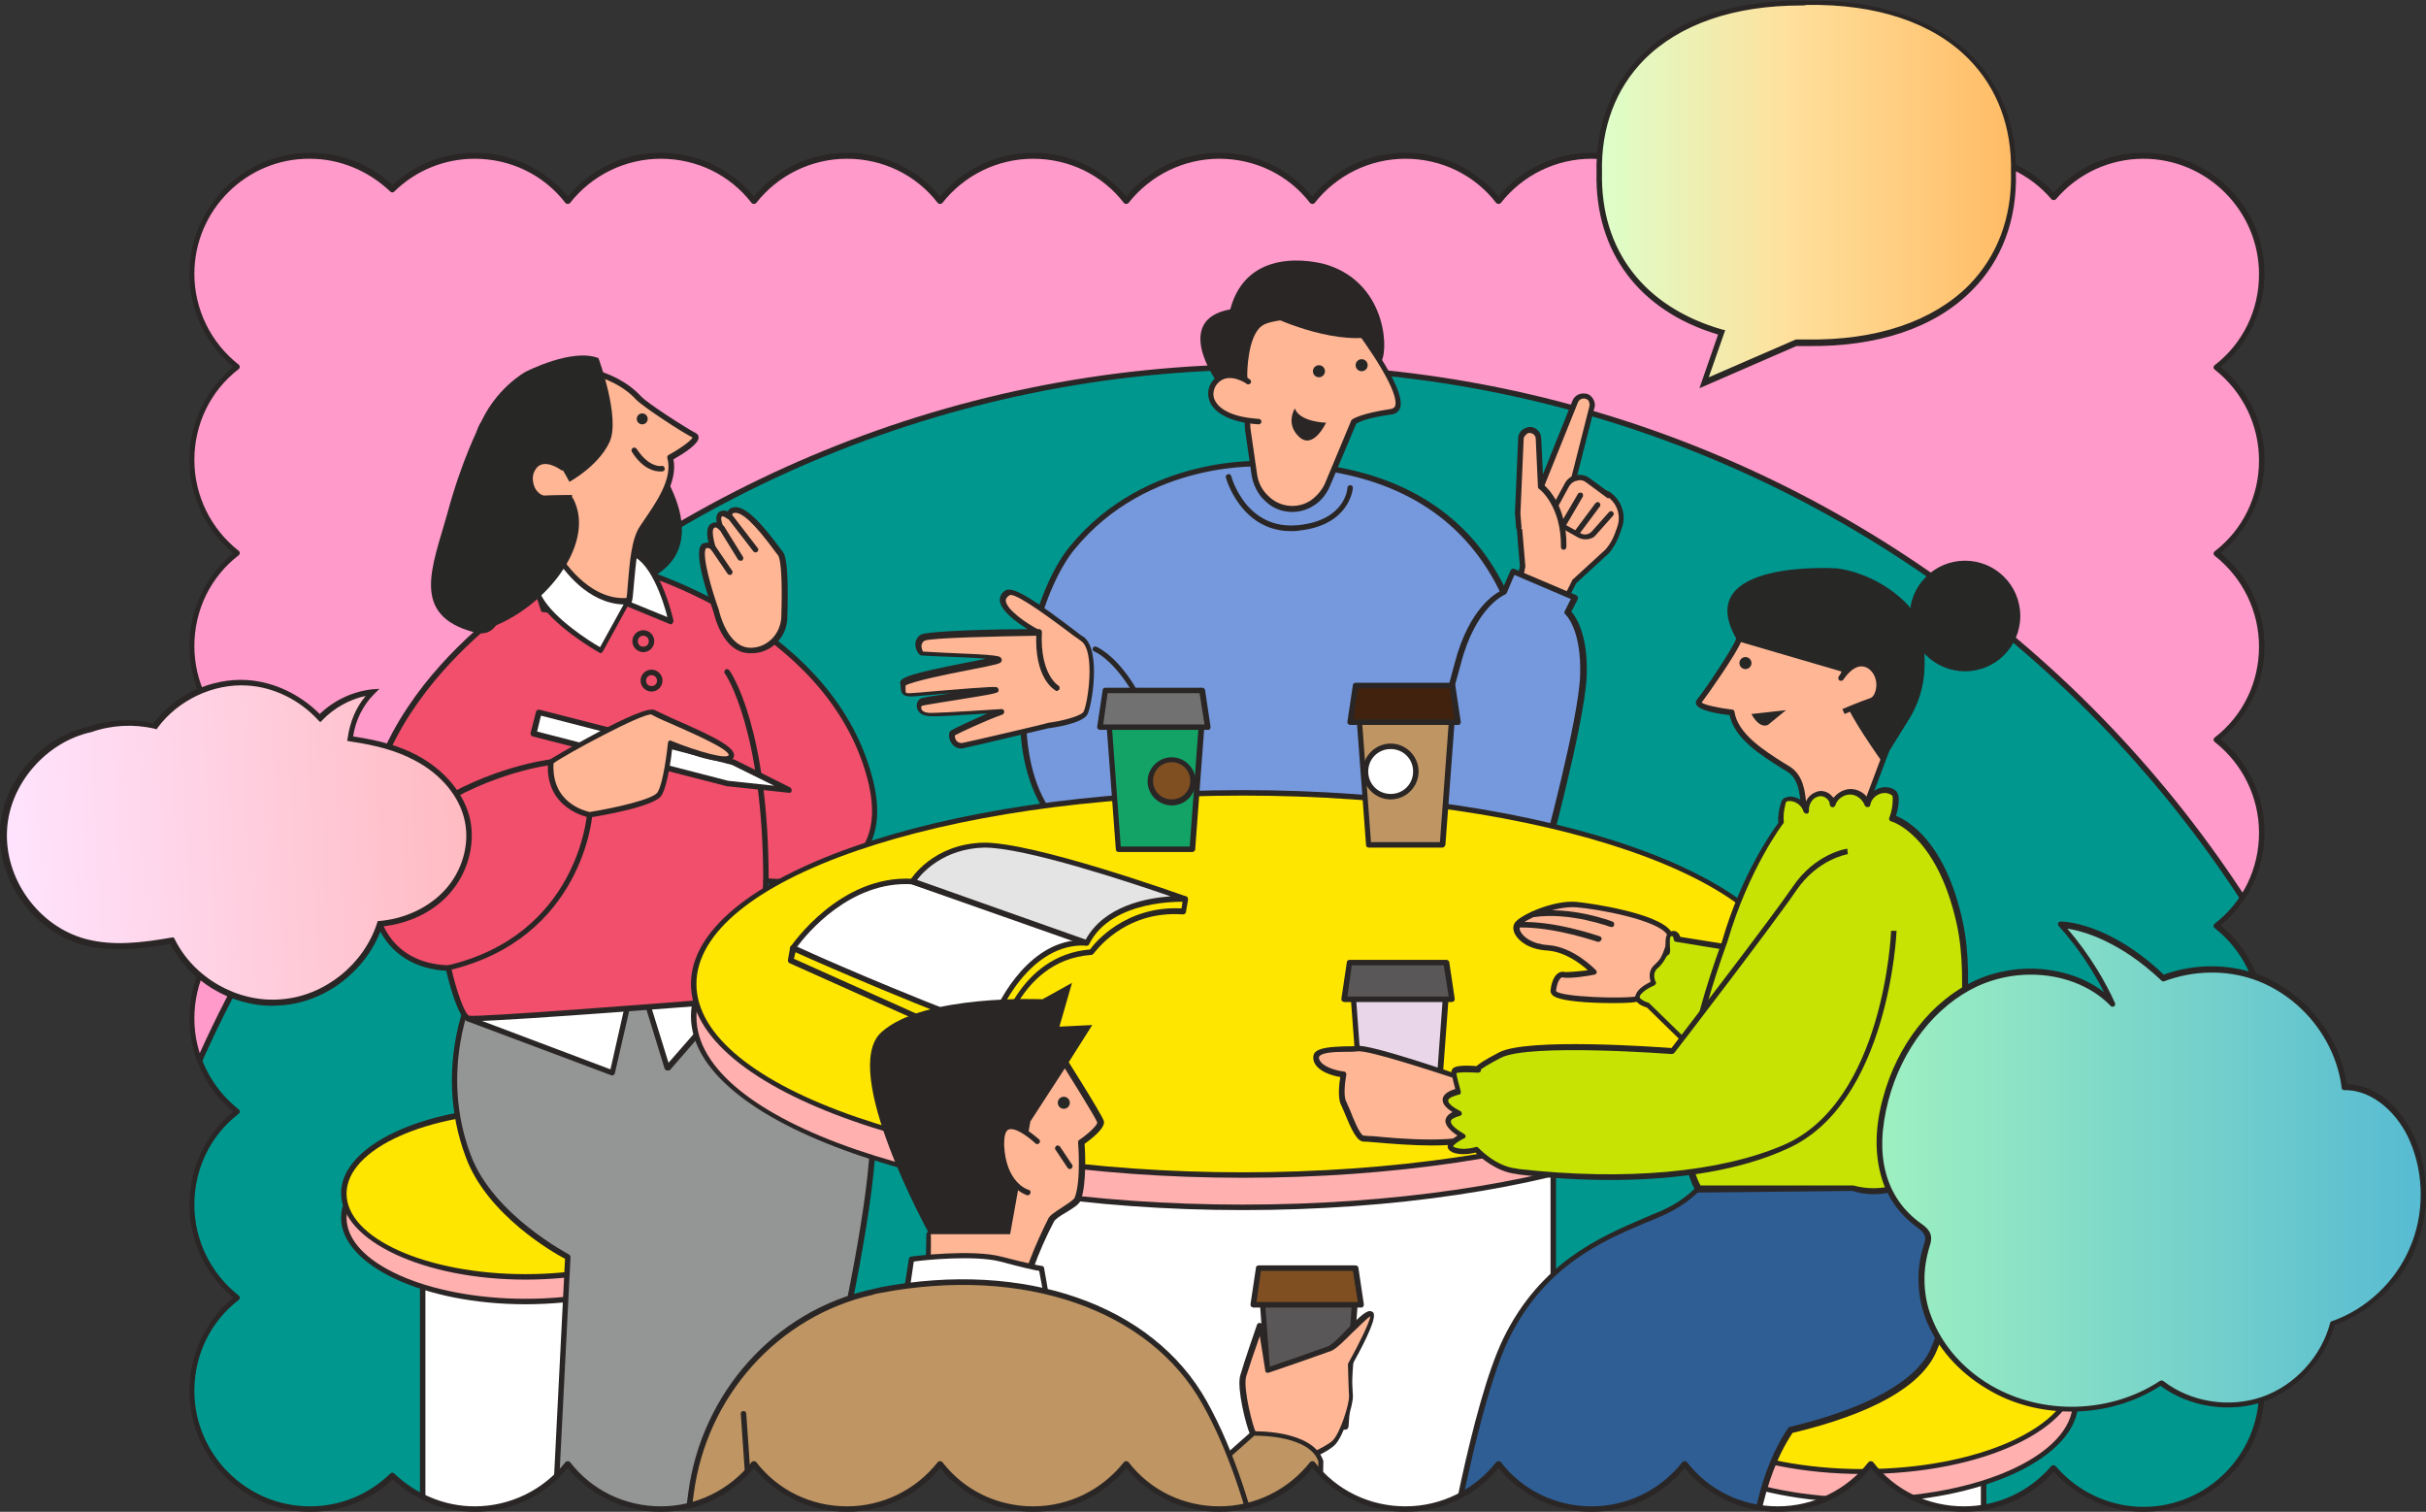 <?xml version="1.0" encoding="utf-8"?>
<!-- Generator: Adobe Illustrator 27.7.0, SVG Export Plug-In . SVG Version: 6.00 Build 0)  -->
<svg version="1.1" id="レイヤー_1" xmlns="http://www.w3.org/2000/svg" xmlns:xlink="http://www.w3.org/1999/xlink" x="0px"
	 y="0px" viewBox="0 0 443.1 276.1" style="enable-background:new 0 0 443.1 276.1;" xml:space="preserve">
<rect x="0" y="0" width="443.1" height="276.1" fill="#333333" stroke="none"/>
<style type="text/css">
	.ドロップシャドウ{fill:none;}
	.光彩_x0020_外側_x0020_5_x0020_pt{fill:none;}
	.青のネオン{fill:none;stroke:#8AACDA;stroke-width:7;stroke-linecap:round;stroke-linejoin:round;}
	.クロムハイライト{fill:url(#SVGID_1_);stroke:#FFFFFF;stroke-width:0.363;stroke-miterlimit:1;}
	.ジャイブ_GS{fill:#FFDD00;}
	.Alyssa_GS{fill:#A6D0E4;}
	.st0{clip-path:url(#SVGID_00000139290722929493859050000007194491883415503284_);}
	.st1{fill:#FF9ACA;}
	.st2{fill:#2A2625;}
	.st3{fill:#00978F;}
	.st4{fill:#7699DD;}
	.st5{fill:#FFB695;}
	.st6{fill:#272726;}
	.st7{fill:#FFFFFF;}
	.st8{fill:#FFB0AF;}
	.st9{fill:#FFE600;}
	.st10{fill:#949595;}
	.st11{fill:#F14F6B;}
	.st12{fill:#E4E4E4;}
	.st13{fill:#13A367;}
	.st14{fill:#727171;}
	.st15{fill:#7F4F21;}
	.st16{fill:#BE9563;}
	.st17{fill:#40220F;}
	.st18{fill:#595757;}
	.st19{fill:#2E5E94;}
	.st20{fill:#E9D6E9;}
	.st21{fill:#C6E303;}
	.st22{fill:url(#SVGID_00000003791172254262510630000016751966951029465233_);}
	.st23{fill:url(#SVGID_00000142149392514685264990000016119854220231472779_);}
	.st24{fill:url(#SVGID_00000037684587641338805610000013169700992293316752_);}
</style>
<linearGradient id="SVGID_1_" gradientUnits="userSpaceOnUse" x1="0" y1="0" x2="6.123234e-17" y2="-1">
	<stop  offset="0" style="stop-color:#656565"/>
	<stop  offset="0.618" style="stop-color:#1B1B1B"/>
	<stop  offset="0.629" style="stop-color:#545454"/>
	<stop  offset="0.983" style="stop-color:#3E3E3E"/>
</linearGradient>
<g>
	<g>
		<defs>
			<path id="SVGID_00000003068750520836709900000010817946278698983045_" d="M413.1,84c0-6.9-3.3-13.1-8.3-17
				c5.1-3.9,8.3-10.1,8.3-17c0-11.9-9.7-21.6-21.6-21.6c-6.6,0-12.4,2.9-16.4,7.6c-4-4.6-9.8-7.6-16.4-7.6c-6.9,0-13.1,3.3-17,8.3
				c-3.9-5.1-10.1-8.3-17-8.3s-13.1,3.3-17,8.3c-3.9-5.1-10.1-8.3-17-8.3s-13.1,3.3-17,8.3c-3.9-5.1-10.1-8.3-17-8.3
				c-6.9,0-13.1,3.3-17,8.3c-3.9-5.1-10.1-8.3-17-8.3s-13.1,3.3-17,8.3c-3.9-5.1-10.1-8.3-17-8.3s-13.1,3.3-17,8.3
				c-3.9-5.1-10.1-8.3-17-8.3s-13.1,3.3-17,8.3c-3.9-5.1-10.1-8.3-17-8.3c-6.9,0-13.1,3.3-17,8.3c-3.9-5.1-10.1-8.3-17-8.3
				c-5.8,0-11.1,2.3-15,6.1c-3.9-3.8-9.2-6.1-15-6.1C44.7,28.4,35,38.1,35,50c0,6.9,3.3,13.1,8.3,17C38.3,70.9,35,77.1,35,84
				c0,6.9,3.3,13.1,8.3,17c-5.1,3.9-8.3,10.1-8.3,17c0,6.9,3.3,13.1,8.3,17c-5.1,3.9-8.3,10.1-8.3,17s3.3,13.1,8.3,17
				c-5.1,3.9-8.3,10.1-8.3,17s3.3,13.1,8.3,17c-5.1,3.9-8.3,10.1-8.3,17c0,6.9,3.3,13.1,8.3,17c-5.1,3.9-8.3,10.1-8.3,17
				c0,11.9,9.7,21.6,21.6,21.6c5.8,0,11.1-2.3,15-6.1c3.9,3.8,9.2,6.1,15,6.1c6.9,0,13.1-3.3,17-8.3c3.9,5.1,10.1,8.3,17,8.3
				c6.9,0,13.1-3.3,17-8.3c3.9,5.1,10.1,8.3,17,8.3s13.1-3.3,17-8.3c3.9,5.1,10.1,8.3,17,8.3s13.1-3.3,17-8.3
				c3.9,5.1,10.1,8.3,17,8.3s13.1-3.3,17-8.3c3.9,5.1,10.1,8.3,17,8.3c6.9,0,13.1-3.3,17-8.3c3.9,5.1,10.1,8.3,17,8.3
				s13.1-3.3,17-8.3c3.9,5.1,10.1,8.3,17,8.3s13.1-3.3,17-8.3c3.9,5.1,10.1,8.3,17,8.3c6.6,0,12.4-2.9,16.4-7.6
				c4,4.6,9.8,7.6,16.4,7.6c11.9,0,21.6-9.7,21.6-21.6c0-6.9-3.3-13.1-8.3-17c5.1-3.9,8.3-10.1,8.3-17c0-6.9-3.3-13.1-8.3-17
				c5.1-3.9,8.3-10.1,8.3-17s-3.3-13.1-8.3-17c5.1-3.9,8.3-10.1,8.3-17s-3.3-13.1-8.3-17c5.1-3.9,8.3-10.1,8.3-17
				c0-6.9-3.3-13.1-8.3-17C409.8,97.1,413.1,90.9,413.1,84z"/>
		</defs>
		<clipPath id="SVGID_00000182505974717523518450000015390691733548364459_">
			<use xlink:href="#SVGID_00000003068750520836709900000010817946278698983045_"  style="overflow:visible;"/>
		</clipPath>
		<g style="clip-path:url(#SVGID_00000182505974717523518450000015390691733548364459_);">
			<g>
				<g>
					<rect x="10.1" y="3.6" class="st1" width="428" height="293"/>
					<path class="st2" d="M438.1,297.1h-428c-0.3,0-0.5-0.2-0.5-0.5V3.6c0-0.3,0.2-0.5,0.5-0.5h428c0.3,0,0.5,0.2,0.5,0.5v293
						C438.6,296.9,438.4,297.1,438.1,297.1z M10.6,296.1h427V4.1h-427V296.1z"/>
				</g>
				<g>
					<circle class="st3" cx="231.1" cy="279.9" r="212.9"/>
					<path class="st2" d="M231.1,493.3c-117.7,0-213.4-95.7-213.4-213.4c0-117.7,95.7-213.4,213.4-213.4
						c117.7,0,213.4,95.7,213.4,213.4C444.5,397.6,348.8,493.3,231.1,493.3z M231.1,67.5C114,67.5,18.7,162.8,18.7,279.9
						S114,492.3,231.1,492.3S443.5,397,443.5,279.9S348.2,67.5,231.1,67.5z"/>
				</g>
			</g>
			<g>
				<g>
					<path class="st4" d="M277.5,158.8c0,0,19.2-74.2-46.4-74.1c0,0-21.5-1.6-35.3,15.4c-8.3,10.2-15.2,42.6,0.4,52.8"/>
					<path class="st2" d="M277.5,159.3c0,0-0.1,0-0.1,0c-0.3-0.1-0.4-0.3-0.4-0.6c0.1-0.4,9.1-36.4-7.4-57.7
						c-8.1-10.5-21-15.8-38.4-15.8c0,0,0,0-0.1,0c-0.2,0-21.4-1.4-34.9,15.2c-5.6,6.9-10.4,23.6-8.3,36.8c1.1,7.1,4,12.3,8.6,15.3
						c0.2,0.2,0.3,0.5,0.1,0.7c-0.2,0.2-0.5,0.3-0.7,0.1c-4.8-3.1-7.9-8.7-9.1-16c-2.1-13.4,2.8-30.5,8.6-37.5
						c13.9-17,35.5-15.6,35.8-15.6c0,0,0,0,0.1,0c17.7,0,30.9,5.4,39.2,16.1c16.8,21.7,7.7,58.2,7.6,58.6
						C277.9,159.1,277.7,159.3,277.5,159.3z"/>
				</g>
				<path class="st2" d="M242.5,48.4c11.3,3.7,11.1,16.7,9.6,17.8c-1.5,1-15.6,8.4-15.6,8.4l-14.4-5.1c0,0-7.9-11.1,2.6-13
					C227.7,45.2,239.6,47.5,242.5,48.4z"/>
				<g>
					<g>
						<g>
							<g>
								<g>
									<path class="st5" d="M246.2,57.8c0,0,13.2,16.7,7.8,17.5c-5.4,0.8-6.8,1.8-6.8,1.8l-4.8,11.5c-0.6,1.4-1.5,2.5-2.7,3.3h0
										c-2.5,1.7-5.8,1.4-8-0.6l-0.1-0.1c-1.3-1.2-2.2-2.8-2.4-4.5l-1.2-8.3l-0.6-9.9c0,0,0-7.2,2.9-9.3
										C233.1,57,246.2,57.8,246.2,57.8z"/>
									<path class="st2" d="M236,93.5c-1.7,0-3.4-0.6-4.7-1.8l-0.1-0.1c-1.4-1.2-2.3-3-2.6-4.8l-1.2-8.3l-0.6-10
										c0-0.3,0.1-7.5,3.1-9.8c3-2.2,15.8-1.5,16.3-1.4c0.1,0,0.3,0.1,0.4,0.2c1.1,1.4,10.5,13.4,9.1,17.1c-0.2,0.4-0.6,1-1.6,1.1
										c-4.4,0.6-6,1.4-6.4,1.7l-4.8,11.4c-0.6,1.4-1.6,2.7-2.9,3.5C238.8,93.1,237.4,93.5,236,93.5z M241,58.1
										c-4.1,0-9,0.3-10.5,1.4c-2.7,1.9-2.7,8.9-2.7,8.9l0.6,9.9l1.2,8.3c0.2,1.6,1,3.1,2.3,4.2l0.1,0.1c2.1,1.8,5.1,2,7.4,0.5
										c1.1-0.8,2-1.8,2.6-3.1l4.8-11.5c0-0.1,0.1-0.1,0.2-0.2c0.1-0.1,1.6-1.1,7-1.9c0.5-0.1,0.7-0.3,0.8-0.5
										c0.9-2.4-4.7-10.8-8.8-16C244.7,58.2,243,58.1,241,58.1z"/>
								</g>
								<path class="st2" d="M242.2,77.2c0,0-4.8-0.1-5.7-2.6c0,0-1.8,2.8,0.8,5.2S242.2,77.2,242.2,77.2z"/>
								<g>
									<path class="st5" d="M227.9,69.7c0,0-3.5-2.5-5.8-0.1c-2.3,2.4-1,6.9,7.7,7.5"/>
									<path class="st2" d="M229.9,77.5C229.9,77.5,229.9,77.5,229.9,77.5c-4.8-0.3-8.1-1.9-9-4.3c-0.5-1.4-0.2-2.9,0.9-4
										c2.1-2.1,5.1-0.9,6.5,0.1c0.2,0.2,0.3,0.5,0.1,0.7c-0.2,0.2-0.5,0.3-0.7,0.1c-0.1-0.1-3.2-2.2-5.2-0.2
										c-0.8,0.8-1.1,2-0.7,3c0.4,1,1.9,3.2,8.1,3.6c0.3,0,0.5,0.3,0.5,0.5C230.4,77.3,230.1,77.5,229.9,77.5z"/>
								</g>
							</g>
							<path class="st2" d="M235.8,97c-9.2,0-11.9-9.7-11.9-9.8c-0.1-0.3,0.1-0.5,0.4-0.6c0.3-0.1,0.5,0.1,0.6,0.4
								c0.1,0.4,2.8,9.9,12.3,8.9c8.5-0.9,8.9-6.6,8.9-6.8c0-0.3,0.3-0.5,0.5-0.5c0.3,0,0.5,0.2,0.5,0.5c0,0.1-0.5,6.8-9.8,7.8
								C236.8,97,236.3,97,235.8,97z"/>
							<circle class="st6" cx="240.9" cy="67.8" r="1.1"/>
							<circle class="st6" cx="248.7" cy="66.7" r="1.1"/>
						</g>
					</g>
				</g>
				<path class="st2" d="M231.1,57.3c0,0,9.9,5,18.1,4.4l-7.4-9.1L231.1,57.3z"/>
				<g>
					<g>
						<path class="st5" d="M197.8,116.7c-2.9-2.2-12.1-9.4-13.6-8.5c-3.8,2.3,5.5,7.2,5.5,7.2s-19.6,0.2-21,1
							c-1.4,0.8-0.6,2.7-0.1,2.9c0.5,0.2,13.9,0.5,14.1,1c0.2,0.5-17.7,3.2-17.5,4.6c0.2,1.4-0.2,2,1.4,1.9c1.6,0,15.7-1.5,15.7-1.1
							s-13.1,2.1-13.8,2.4s-0.9,2.2,1.6,2.2c2.5,0,13-0.7,13-0.7s-8.7,3.9-9.1,4.3c-0.4,0.4,0.1,2.5,1.8,2.2
							c1.7-0.3,15.8-3.7,15.8-3.7s5.9-0.8,6.8-2.3C199.2,128.7,200.7,118.8,197.8,116.7z"/>
						<path class="st2" d="M175.5,136.7c-0.8,0-1.5-0.5-1.9-1.3c-0.3-0.6-0.4-1.5,0-1.9c0.3-0.3,3.8-1.9,6.7-3.2
							c-3.3,0.2-8.6,0.6-10.3,0.5c-1.9,0-2.4-1-2.5-1.5c-0.2-0.7,0.1-1.4,0.6-1.7c0.3-0.2,1.6-0.4,5.7-1c-0.9,0.1-1.7,0.1-2.4,0.2
							c-2.5,0.2-4.4,0.4-5,0.4c-1.7,0-1.8-0.7-1.9-1.7c0-0.2,0-0.5-0.1-0.7c-0.1-1.1,2-1.8,12.2-3.8c1.2-0.2,2.5-0.5,3.5-0.7
							c-2.2-0.2-5.7-0.3-7.9-0.4c-3-0.1-3.8-0.2-4-0.2c-0.5-0.2-0.9-1-1-1.7c-0.1-0.9,0.3-1.7,1-2.1c1.3-0.7,14.1-1,19.5-1
							c-2-1.2-5-3.4-5.1-5.3c0-0.5,0.2-1.3,1.1-1.8c1.4-0.8,5.7,2.1,12.8,7.5c0.5,0.4,1,0.8,1.4,1c3.3,2.4,1.5,12.8,0.7,14.2
							c-0.9,1.6-6.1,2.4-7.1,2.5c-0.5,0.1-14.2,3.4-15.8,3.7C175.7,136.7,175.6,136.7,175.5,136.7z M174.4,134.3c0,0.2,0,0.6,0.3,1
							c0.3,0.3,0.6,0.4,1,0.4c1.6-0.3,15.7-3.6,15.8-3.7c2.4-0.3,5.9-1.2,6.4-2c0.8-1.5,2.2-11-0.4-12.9c-0.4-0.3-0.8-0.6-1.4-1
							c-7-5.3-10.9-7.8-11.7-7.4c-0.6,0.4-0.7,0.7-0.7,1c0.1,1.6,3.8,4.2,6.2,5.4c0.2,0.1,0.3,0.3,0.3,0.6c-0.1,0.2-0.3,0.4-0.5,0.4
							c-7.5,0.1-19.8,0.4-20.8,0.9c-0.4,0.2-0.5,0.5-0.6,0.9c0,0.5,0.2,1,0.3,1.1c0.2,0,2,0.1,3.7,0.2c10.4,0.4,10.4,0.6,10.6,1.1
							c0.1,0.1,0.1,0.3,0,0.5c-0.2,0.4-0.5,0.5-6.1,1.6c-3.7,0.7-10.4,2.1-11.4,2.8c0,0.2,0,0.5,0,0.7c0,0.7,0,0.7,0.8,0.7
							c0.5,0,2.6-0.2,4.9-0.4c10.8-0.9,10.9-0.8,11.1-0.6c0.1,0.1,0.2,0.3,0.2,0.4c0,0.6,0,0.6-8.1,1.9c-2.6,0.4-5.6,0.9-5.9,1
							c-0.1,0-0.2,0.3-0.1,0.6c0.1,0.4,0.7,0.7,1.6,0.7c2.5,0,12.9-0.7,13-0.7c0.2,0,0.5,0.1,0.5,0.4c0.1,0.2-0.1,0.5-0.3,0.6
							C180.2,131.5,175.1,133.9,174.4,134.3z"/>
					</g>
					<g>
						<path class="st5" d="M193,125.7c0,0-3.7-2-3.3-10.3"/>
						<path class="st2" d="M193,126.2c-0.1,0-0.2,0-0.2-0.1c-0.2-0.1-4-2.2-3.5-10.7c0-0.3,0.2-0.5,0.5-0.5c0.3,0,0.5,0.3,0.5,0.5
							c-0.4,7.8,3,9.8,3,9.8c0.2,0.1,0.3,0.4,0.2,0.7C193.3,126.1,193.1,126.2,193,126.2z"/>
					</g>
				</g>
				<g>
					<g>
						<path class="st5" d="M280.5,91.2l7.2-17.8c0.3-0.8,1.1-1.2,1.9-1v0c0.9,0.2,1.4,1.1,1.2,2l-3.3,13l6.5,3
							c1.9,1.4,2.6,3.8,1.9,6c-0.7,2.1-1.2,3-2.2,4.3l-6,5.5l-2,4l-8.3-2.9l0.8-3.8l-0.8-9.6L280.5,91.2z"/>
						<path class="st2" d="M285.6,110.7c-0.1,0-0.1,0-0.2,0l-8.3-2.9c-0.2-0.1-0.4-0.3-0.3-0.6l0.8-3.8l-0.8-9.6
							c0-0.2,0.1-0.3,0.2-0.4l3.1-2.5l7.1-17.7c0.4-1,1.4-1.5,2.5-1.3c0.6,0.1,1,0.5,1.3,1c0.3,0.5,0.4,1.1,0.2,1.6l-3.2,12.6
							l6.1,2.8c2.1,1.5,3,4.2,2.1,6.6c-0.7,2.1-1.2,3.1-2.3,4.5l-6,5.5l-2,3.9C286,110.6,285.8,110.7,285.6,110.7z M277.9,106.9
							l7.5,2.6l1.8-3.6c0-0.1,0.1-0.1,0.1-0.1l6-5.5c0.9-1.1,1.4-2,2.1-4.1c0.7-2,0-4.2-1.7-5.4l-6.4-3c-0.2-0.1-0.3-0.3-0.3-0.6
							l3.3-13c0.1-0.3,0-0.6-0.1-0.9s-0.4-0.4-0.7-0.5c-0.6-0.1-1.1,0.2-1.3,0.7L281,91.4c0,0.1-0.1,0.1-0.2,0.2l-3,2.4l0.8,9.4
							c0,0,0,0.1,0,0.1L277.9,106.9z M280.5,91.2L280.5,91.2L280.5,91.2z"/>
					</g>
					<g>
						<path class="st5" d="M294.4,93.7l-3.2,3.6c-0.7,0.7-1.8,0.9-2.6,0.4l-3.9-2.2c-0.9-0.5-1.3-1.7-0.8-2.6l2.4-4.4
							c0.7-1.4,2.5-1.8,3.8-0.9l3.8,2.8"/>
						<path class="st2" d="M289.6,98.5c-0.4,0-0.9-0.1-1.3-0.3l-3.9-2.2c-1.2-0.7-1.6-2.1-1-3.3l2.4-4.4c0.4-0.8,1.2-1.4,2-1.5
							c0.9-0.2,1.8,0,2.5,0.5l3.8,2.8c0.2,0.2,0.3,0.5,0.1,0.7c-0.2,0.2-0.5,0.3-0.7,0.1l-3.8-2.8c-0.5-0.4-1.1-0.5-1.7-0.3
							c-0.6,0.1-1.1,0.5-1.4,1l-2.4,4.4c-0.4,0.7-0.1,1.6,0.6,2l3.9,2.2c0.7,0.4,1.5,0.2,2-0.3l3.2-3.6c0.2-0.2,0.5-0.2,0.7,0
							c0.2,0.2,0.2,0.5,0,0.7l-3.2,3.6C291.1,98.2,290.4,98.5,289.6,98.5z"/>
					</g>
					<g>
						<line class="st5" x1="288.8" y1="90.5" x2="285.6" y2="95.8"/>
						<path class="st2" d="M285.6,96.3c-0.1,0-0.2,0-0.3-0.1c-0.2-0.1-0.3-0.4-0.2-0.7l3.1-5.3c0.1-0.2,0.4-0.3,0.7-0.2
							c0.2,0.1,0.3,0.4,0.2,0.7L286,96C286,96.2,285.8,96.3,285.6,96.3z"/>
					</g>
					<path class="st2" d="M288,97.8c-0.1,0-0.2,0-0.3-0.1c-0.2-0.2-0.3-0.5-0.1-0.7l3.8-5.1c0.2-0.2,0.5-0.3,0.7-0.1
						c0.2,0.2,0.3,0.5,0.1,0.7l-3.8,5.1C288.3,97.8,288.1,97.8,288,97.8z"/>
					<g>
						<path class="st5" d="M277.5,96.4l-0.2-2.6l0.6-13.8c0.1-0.9,1-1.5,1.9-1.3l0,0c0.8,0.1,1.3,0.8,1.3,1.6l0.4,8.7
							c0,0,4.3,3.1,4.2,11"/>
						<path class="st2" d="M285.6,100.4C285.6,100.4,285.6,100.4,285.6,100.4c-0.3,0-0.5-0.2-0.5-0.5c0.1-7.5-3.9-10.6-4-10.6
							c-0.1-0.1-0.2-0.2-0.2-0.4l-0.4-8.7c0-0.6-0.4-1-0.9-1.1c-0.3-0.1-0.6,0-0.8,0.2c-0.2,0.2-0.4,0.4-0.5,0.7l-0.6,13.8l0.2,2.5
							c0,0.3-0.2,0.5-0.5,0.5c-0.3,0-0.5-0.2-0.5-0.5l-0.2-2.6l0.6-13.9c0.1-0.6,0.4-1.1,0.9-1.4c0.5-0.3,1-0.5,1.6-0.4
							c1,0.2,1.7,1.1,1.7,2.1l0.4,8.4c0.9,0.7,4.3,4.1,4.2,11.3C286.1,100.2,285.9,100.4,285.6,100.4z"/>
					</g>
				</g>
				<path class="st2" d="M214.6,151.3c-0.2,0-0.5-0.2-0.5-0.4c-3.5-27.4-14.1-31.9-14.2-31.9c-0.3-0.1-0.4-0.4-0.3-0.6
					c0.1-0.3,0.4-0.4,0.6-0.3c0.5,0.2,11.2,4.8,14.8,32.7C215.2,151,215,151.3,214.6,151.3C214.7,151.3,214.7,151.3,214.6,151.3z"/>
				<g>
					<path class="st4" d="M276.3,104.3l11.3,4.8l-1.4,2.7c0,0,3.3,2.7,2.9,11.7s-7.6,35.3-7.6,35.3l-23.7-6.7c0,0,5.5-20,8.4-30.9
						c2.8-10.9,8.5-13,8.5-13L276.3,104.3z"/>
					<path class="st2" d="M281.4,159.3c0,0-0.1,0-0.1,0l-23.7-6.7c-0.3-0.1-0.4-0.3-0.3-0.6c0.1-0.2,5.5-20.1,8.4-30.9
						c2.6-10,7.5-12.8,8.6-13.3l1.6-3.6c0.1-0.3,0.4-0.4,0.7-0.3l11.3,4.8c0.1,0.1,0.2,0.2,0.3,0.3c0,0.1,0,0.3,0,0.4l-1.2,2.3
						c0.8,0.9,3.1,4.2,2.8,11.8c-0.4,8.9-7.4,34.4-7.7,35.5c0,0.1-0.1,0.2-0.2,0.3C281.6,159.2,281.5,159.3,281.4,159.3z
						 M258.4,151.7l22.7,6.4c1-3.6,7.2-26.6,7.5-34.7c0.3-8.6-2.7-11.2-2.7-11.2c-0.2-0.1-0.2-0.4-0.1-0.6l1.1-2.2l-10.3-4.4
						l-1.4,3.3c-0.1,0.1-0.2,0.2-0.3,0.3c-0.1,0-5.4,2.2-8.1,12.7C264.1,131.1,259.3,148.6,258.4,151.7z M274.6,108.1L274.6,108.1
						L274.6,108.1z"/>
				</g>
			</g>
			<g>
				<g>
					<rect x="77.2" y="226.9" class="st7" width="37.6" height="79.7"/>
					<path class="st2" d="M114.8,307.1H77.2c-0.3,0-0.5-0.2-0.5-0.5v-79.7c0-0.3,0.2-0.5,0.5-0.5h37.6c0.3,0,0.5,0.2,0.5,0.5v79.7
						C115.3,306.9,115.1,307.1,114.8,307.1z M77.7,306.1h36.6v-78.7H77.7V306.1z"/>
				</g>
				<g>
					<ellipse class="st8" cx="96" cy="222.4" rx="33.2" ry="15.3"/>
					<path class="st2" d="M96,238.2c-18.6,0-33.7-7.1-33.7-15.8c0-8.7,15.1-15.8,33.7-15.8s33.7,7.1,33.7,15.8
						C129.7,231.1,114.6,238.2,96,238.2z M96,207.6c-18,0-32.7,6.6-32.7,14.8c0,8.2,14.7,14.8,32.7,14.8s32.7-6.6,32.7-14.8
						C128.7,214.2,114,207.6,96,207.6z"/>
				</g>
				<g>
					<ellipse class="st9" cx="96" cy="218" rx="33.2" ry="15.3"/>
					<path class="st2" d="M96,233.7c-18.6,0-33.7-7.1-33.7-15.8s15.1-15.8,33.7-15.8s33.7,7.1,33.7,15.8S114.6,233.7,96,233.7z
						 M96,203.2c-18,0-32.7,6.6-32.7,14.8S78,232.7,96,232.7s32.7-6.6,32.7-14.8S114,203.2,96,203.2z"/>
				</g>
			</g>
			<g>
				<g>
					<rect x="318.4" y="261.3" class="st7" width="43.9" height="75.3"/>
					<path class="st2" d="M362.3,337.2h-43.9c-0.3,0-0.5-0.2-0.5-0.5v-75.3c0-0.3,0.2-0.5,0.5-0.5h43.9c0.3,0,0.5,0.2,0.5,0.5v75.3
						C362.8,336.9,362.6,337.2,362.3,337.2z M318.9,336.2h42.9v-74.3h-42.9V336.2z"/>
				</g>
				<g>
					<ellipse class="st8" cx="340.3" cy="256" rx="38.8" ry="17.9"/>
					<path class="st2" d="M340.3,274.4c-21.7,0-39.3-8.2-39.3-18.4s17.6-18.4,39.3-18.4c21.7,0,39.3,8.2,39.3,18.4
						S362,274.4,340.3,274.4z M340.3,238.7c-21.1,0-38.3,7.8-38.3,17.4s17.2,17.4,38.3,17.4c21.1,0,38.3-7.8,38.3-17.4
						S361.4,238.7,340.3,238.7z"/>
				</g>
				<g>
					<ellipse class="st9" cx="340.3" cy="250.9" rx="38.8" ry="17.9"/>
					<path class="st2" d="M340.3,269.2c-21.7,0-39.3-8.2-39.3-18.4c0-10.1,17.6-18.4,39.3-18.4c21.7,0,39.3,8.2,39.3,18.4
						C379.6,261,362,269.2,340.3,269.2z M340.3,233.5c-21.1,0-38.3,7.8-38.3,17.4c0,9.6,17.2,17.4,38.3,17.4
						c21.1,0,38.3-7.8,38.3-17.4C378.6,241.3,361.4,233.5,340.3,233.5z"/>
				</g>
			</g>
			<g>
				<rect x="170.2" y="200.1" class="st7" width="113.5" height="87.2"/>
				<path class="st2" d="M283.7,287.8H170.2c-0.3,0-0.5-0.2-0.5-0.5v-87.2c0-0.3,0.2-0.5,0.5-0.5h113.5c0.3,0,0.5,0.2,0.5,0.5v87.2
					C284.2,287.6,284,287.8,283.7,287.8z M170.7,286.8h112.5v-86.2H170.7V286.8z"/>
			</g>
			<g>
				<g>
					<path class="st10" d="M86.8,179.9c0,0-7.6,14.4-1.3,31.3c4.2,11.2,18.2,18.3,18.2,18.3l-3.1,61.8l42.7-3.8
						c0,0,20.8-77.1,15.2-87.4c-5.7-10.3-26.7-28.3-26.7-28.3L86.8,179.9z"/>
					<path class="st2" d="M100.6,291.9c-0.1,0-0.3,0-0.3-0.1c-0.1-0.1-0.2-0.2-0.2-0.4l3.1-61.5c-2.1-1.1-14.2-8-18.1-18.5
						c-6.4-16.9,1.2-31.5,1.3-31.7c0.1-0.1,0.2-0.2,0.4-0.3l45-8.1c0.1,0,0.3,0,0.4,0.1c0.9,0.7,21.2,18.2,26.8,28.5
						c5.7,10.4-14.3,84.6-15.1,87.8c-0.1,0.2-0.2,0.3-0.4,0.4L100.6,291.9C100.6,291.9,100.6,291.9,100.6,291.9z M87.1,180.4
						c-0.9,1.8-6.9,15.3-1.1,30.6c4.1,10.9,17.8,18,17.9,18.1c0.2,0.1,0.3,0.3,0.3,0.5l-3.1,61.3l41.8-3.7
						c1.5-5.6,20.5-77,15.1-86.7c-5.3-9.6-24.3-26.3-26.4-28L87.1,180.4z"/>
				</g>
				<g>
					<g>
						<polygon class="st7" points="85.5,186 111.9,195.9 116.3,176.8 						"/>
						<path class="st2" d="M111.9,196.4c-0.1,0-0.1,0-0.2,0l-26.4-9.9c-0.2-0.1-0.3-0.3-0.3-0.5c0-0.2,0.2-0.4,0.4-0.5l30.7-9.2
							c0.2-0.1,0.4,0,0.5,0.1c0.1,0.1,0.2,0.3,0.1,0.5l-4.4,19.1c0,0.1-0.1,0.3-0.3,0.3C112.1,196.4,112,196.4,111.9,196.4z
							 M87.1,186.1l24.4,9.2l4-17.7L87.1,186.1z"/>
					</g>
					<g>
						<polygon class="st7" points="121.9,195 116.3,176.8 139.9,174.4 						"/>
						<path class="st2" d="M121.9,195.5c0,0-0.1,0-0.1,0c-0.2,0-0.3-0.2-0.4-0.3l-5.6-18.2c0-0.1,0-0.3,0.1-0.4
							c0.1-0.1,0.2-0.2,0.4-0.2l23.6-2.5c0.2,0,0.4,0.1,0.5,0.3c0.1,0.2,0.1,0.4-0.1,0.6l-18,20.7
							C122.2,195.5,122,195.5,121.9,195.5z M116.9,177.3l5.2,16.8l16.6-19L116.9,177.3z"/>
					</g>
					<g>
						<g>
							<path class="st11" d="M138,182.4c1.1-5.1,1.9-21.4,1.9-21.4s24.8,3.1,19-19c-7.9-29.5-45.5-38.8-45.5-38.8l-18.1,6.1
								c0,0-37.5,23.5-26.6,57.5c0,0,1.6,9.6,13.2,10.1c0,0,2,8.7,3.7,9.2C87.2,186.5,138,182.4,138,182.4z"/>
							<path class="st2" d="M86.2,186.5c-0.4,0-0.7,0-0.8,0c-1.7-0.5-3.3-6.7-3.9-9.2c-11.5-0.7-13.3-10.4-13.3-10.5
								c-10.9-33.9,26.4-57.8,26.8-58c0,0,0.1,0,0.1,0l18.1-6.1c0.1,0,0.2,0,0.3,0c0.4,0.1,38,9.7,45.8,39.2
								c1.7,6.3,1,11.2-1.9,14.6c-4.9,5.7-14.7,5.2-17.1,5c-0.2,2.9-0.9,16.4-1.9,21c0,0.2-0.2,0.4-0.4,0.4
								C133.2,183.3,92.7,186.5,86.2,186.5z M95.5,109.7c-1.5,1-36.8,24.2-26.3,56.9c0.1,0.4,1.7,9.3,12.7,9.7
								c0.2,0,0.4,0.2,0.5,0.4c0.9,4.1,2.5,8.6,3.3,8.8c1.5,0.3,31.7-2,51.9-3.6c1-5.4,1.8-20.8,1.8-21c0-0.1,0.1-0.3,0.2-0.4
								c0.1-0.1,0.2-0.1,0.4-0.1c0.1,0,11.5,1.3,16.7-4.6c2.7-3.1,3.3-7.7,1.7-13.7c-7.5-28-42.5-37.8-45-38.4L95.5,109.7z
								 M138,182.4L138,182.4L138,182.4z"/>
						</g>
						<g>
							<circle class="st11" cx="117.5" cy="117.1" r="1.5"/>
							<path class="st2" d="M117.5,119.1c-1.1,0-2-0.9-2-2s0.9-2,2-2s2,0.9,2,2S118.6,119.1,117.5,119.1z M117.5,116.1
								c-0.5,0-1,0.4-1,1s0.4,1,1,1s1-0.4,1-1S118,116.1,117.5,116.1z"/>
						</g>
						<g>
							<circle class="st11" cx="119" cy="124.3" r="1.5"/>
							<path class="st2" d="M119,126.3c-1.1,0-2-0.9-2-2s0.9-2,2-2s2,0.9,2,2S120.1,126.3,119,126.3z M119,123.3c-0.5,0-1,0.4-1,1
								s0.4,1,1,1s1-0.4,1-1S119.5,123.3,119,123.3z"/>
						</g>
						<path class="st6" d="M118.3,82.3c0,0,15.2,18.2-1.8,24.3S118.3,82.3,118.3,82.3z"/>
						<g>
							<path class="st7" d="M114.8,100.8c5.2,0.8,7.8,12.8,7.8,12.8l-9.2-3.8C113.4,109.8,109.6,100,114.8,100.8z"/>
							<path class="st2" d="M122.6,114c-0.1,0-0.1,0-0.2,0l-9.2-3.8c-0.1-0.1-0.2-0.2-0.3-0.3c-0.3-0.7-2.5-6.6-0.7-8.9
								c0.6-0.7,1.4-1,2.6-0.8l0,0c5.4,0.9,8.1,12.6,8.2,13.1c0,0.2,0,0.4-0.2,0.5C122.8,114,122.7,114,122.6,114z M113.8,109.4
								l8.1,3.3c-0.7-2.8-3.2-10.8-7.2-11.4l0,0c-0.8-0.1-1.3,0-1.7,0.4C111.8,103.2,113.1,107.6,113.8,109.4z"/>
						</g>
						<g>
							<g>
								<g>
									<g>
										<g>
											<g>
												<path class="st5" d="M103.1,67.1c0,0,8.4,0,13.5,5.5c1.3,1.4,8.6,6.1,10.2,6.8c1.5,0.7-4.4,4.1-4.4,4.1
													c1.1,4.2-2.6,9.1-5.1,12.8c-2.2,3.3-1.9,12.3-2.5,13.4c-1.3,2.5-15.5,1.6-15.5,1.6s-5.8-18.5-9-22.5
													c-2.4-3-3.2-11.8,3.5-17.1C96,70,98.7,67.3,103.1,67.1z"/>
												<path class="st2" d="M104.8,112c-2.5,0-4.7-0.1-5.6-0.2c-0.2,0-0.4-0.2-0.4-0.3c-0.1-0.2-5.8-18.5-8.9-22.3
													c-1.4-1.8-2.1-5.1-1.7-8.2c0.3-2.7,1.5-6.6,5.4-9.6c0.3-0.2,0.6-0.5,0.9-0.7c2.1-1.7,4.7-3.8,8.7-4c0,0,0,0,0,0
													c0.5,0,8.7,0.1,13.9,5.7c1.2,1.3,8.4,5.9,10,6.7c0.3,0.2,0.5,0.4,0.5,0.8c0,1.2-2.7,2.9-4.6,4c0.8,4-2.2,8.4-4.6,11.9
													l-0.6,0.9c-1.4,2-1.7,6.7-2,9.8c-0.2,2-0.2,3.1-0.5,3.6C114.3,111.7,109.1,112,104.8,112z M99.6,110.9
													c5.8,0.3,13.9,0.1,14.7-1.3c0.2-0.3,0.3-1.8,0.4-3.2c0.3-3.4,0.6-8,2.2-10.3l0.6-0.9c2.4-3.5,5.4-7.8,4.4-11.5
													c-0.1-0.2,0-0.5,0.2-0.6c2.2-1.2,4.1-2.6,4.4-3.2c-1.7-0.8-8.9-5.5-10.3-6.9c-4.8-5.2-12.9-5.3-13.1-5.3
													c-3.6,0.1-6,2-8.1,3.7c-0.3,0.3-0.6,0.5-0.9,0.7c-3.6,2.8-4.7,6.4-5,8.9c-0.4,3.4,0.5,6.2,1.5,7.5
													C93.6,92.3,98.8,108.3,99.6,110.9z"/>
											</g>
											<path class="st6" d="M96,67.9c0,0-5.6,3-8.5,10c-2.9,7,4.4,16.7,4.4,16.7l10.1,7c0,0,2.2-10.1,1.6-11.7
												c-0.6-1.6-4.4-20.6-4.4-20.6L96,67.9z"/>
											<circle class="st6" cx="117.3" cy="76.5" r="1"/>
										</g>
										<g>
											<path class="st5" d="M102.7,85.4c0,0-3.4-2.5-5.2-0.1c-1.8,2.4,0.2,5.8,2,5.7s5.1-0.1,5.1-0.1"/>
											<path class="st2" d="M99.5,91.5c-0.9,0-1.9-0.7-2.6-1.9c-0.6-1.2-0.9-3.1,0.2-4.6c1.6-2.2,4.6-1,5.9,0
												c0.2,0.2,0.3,0.5,0.1,0.7c-0.2,0.2-0.5,0.3-0.7,0.1c-0.1-0.1-3.1-2.2-4.5-0.2c-0.9,1.2-0.6,2.6-0.2,3.5
												c0.4,0.8,1.2,1.4,1.7,1.4c1.8-0.1,5.1-0.1,5.1-0.1l0,1C104.7,91.4,101.3,91.4,99.5,91.5C99.5,91.5,99.5,91.5,99.5,91.5z"
												/>
										</g>
									</g>
								</g>
							</g>
							<path class="st6" d="M109.3,65.4c0,0,4.1,11,2,15.4c-2.1,4.4-7.3,7.2-7.3,7.2s-2.7-5.3-5.2-7.1C96.2,79.2,96,67.9,96,67.9
								S104.5,63.5,109.3,65.4z"/>
						</g>
						<g>
							<path class="st7" d="M102,101.6c0,0,5.1,8.8,12.8,8.2l-5,9.1c0,0-8.7-4.9-11.2-9.7C95.9,104.3,102,101.6,102,101.6z"/>
							<path class="st2" d="M109.7,119.3c-0.1,0-0.2,0-0.2-0.1c-0.4-0.2-8.8-5-11.4-9.9c-0.8-1.4-0.9-2.8-0.5-4.1
								c0.9-2.7,4-4.1,4.1-4.1c0.2-0.1,0.5,0,0.6,0.2c0,0.1,5,8.5,12.3,7.9c0.2,0,0.4,0.1,0.5,0.2c0.1,0.2,0.1,0.4,0,0.5l-5,9.1
								c-0.1,0.1-0.2,0.2-0.3,0.2C109.8,119.3,109.8,119.3,109.7,119.3z M101.8,102.3c-0.8,0.4-2.6,1.6-3.2,3.4
								c-0.4,1-0.2,2.1,0.4,3.3c2.2,4,8.8,8.2,10.6,9.2l4.3-7.8C107.3,110.2,102.9,104,101.8,102.3z"/>
						</g>
						<path class="st6" d="M104.6,90.9c-4.9,1.5-8.3-1.3-8.3-1.3s-5.9-18.4-8.9-11.7c-1.6,3.6-1.4,16-1.6,23.7
							c-0.2,6.6-1,8.5,0.7,13.9C97.9,113.2,109.5,99.8,104.6,90.9z"/>
						<path class="st6" d="M87.5,77.9c0,0-3.2,6.2-5.8,15.9c-2.7,9.7-6.9,18.6,5,21.7C98.5,118.6,87.5,77.9,87.5,77.9z"/>
						<path class="st2" d="M120.5,86.1c-0.9,0-3.1-0.4-5.1-3.6c-0.1-0.2-0.1-0.5,0.2-0.7c0.2-0.1,0.5-0.1,0.7,0.2
							c2.3,3.5,4.5,3.1,4.5,3.1c0.3-0.1,0.5,0.1,0.6,0.4c0.1,0.3-0.1,0.5-0.4,0.6C120.9,86.1,120.8,86.1,120.5,86.1z"/>
						<g>
							<g>
								<path class="st5" d="M142.5,101.1c-1.3-1.8-6.1-8.7-8.6-7.9c-0.5,0.2-0.7,0.6-0.6,1.1c-0.5-0.4-0.9-0.6-1.3-0.5
									c-0.8,0.2-0.6,1.3-0.2,2.6c-0.4-0.4-0.9-0.6-1.4-0.4c-1,0.3-0.7,2.3-0.1,4.2c-0.4-0.4-0.8-0.6-1.4-0.4
									c-2.1,0.7,2,11.9,2,11.9s1.5,7.3,6.3,7.2c0,0,0.1,0,0.1,0c3.2-0.1,5.7-2.8,5.8-6C143.3,109.1,143.4,102.3,142.5,101.1z"/>
								<path class="st2" d="M137,119.3c-5.1,0-6.6-7.3-6.7-7.6c-0.3-0.9-3.5-9.6-2.4-11.9c0.2-0.4,0.5-0.6,0.7-0.6
									c0.3-0.1,0.5-0.1,0.8-0.1c-0.5-2.1-0.2-3.3,0.8-3.6c0.2-0.1,0.4-0.1,0.7-0.1c-0.1-0.6-0.1-1.1,0.1-1.5
									c0.2-0.3,0.4-0.5,0.8-0.6c0.3-0.1,0.7-0.1,1.1,0.1c0.2-0.3,0.4-0.6,0.9-0.7c2.3-0.7,5.7,3.4,8.8,7.6l0.4,0.5c0,0,0,0,0,0
									c0.8,1.1,1,5.1,0.8,12.1c-0.1,3.5-2.9,6.3-6.3,6.4l-0.1,0C137.1,119.3,137.1,119.3,137,119.3z M129.3,100.1
									c-0.1,0-0.2,0-0.3,0c0,0-0.1,0.1-0.1,0.1c-0.7,1.4,1.1,7.6,2.4,11.2c0,0.1,1.5,7,5.9,6.9l0.1,0c2.9-0.1,5.2-2.5,5.4-5.5
									c0.2-6.3,0-10.6-0.6-11.4l-0.4-0.5c-3.8-5.2-6.3-7.6-7.7-7.2c-0.2,0.1-0.3,0.1-0.3,0.6c0,0.2-0.1,0.4-0.3,0.5
									c-0.2,0.1-0.4,0.1-0.6-0.1c-0.4-0.3-0.7-0.4-0.9-0.4c-0.1,0-0.1,0.1-0.1,0.1c-0.1,0.1-0.2,0.5,0.3,1.8
									c0.1,0.2,0,0.5-0.2,0.6c-0.2,0.1-0.5,0.1-0.6-0.1c-0.5-0.5-0.7-0.4-0.8-0.3c-0.4,0.1-0.5,1.1,0.2,3.5c0.1,0.2,0,0.5-0.2,0.6
									c-0.2,0.1-0.5,0.1-0.6-0.1C129.7,100.2,129.5,100.1,129.3,100.1z"/>
							</g>
							<path class="st2" d="M138,100.9c-0.1,0-0.3-0.1-0.4-0.2l-4.7-6.1c-0.2-0.2-0.1-0.5,0.1-0.7c0.2-0.2,0.5-0.1,0.7,0.1l4.7,6.1
								c0.2,0.2,0.1,0.5-0.1,0.7C138.2,100.8,138.1,100.9,138,100.9z"/>
							<path class="st2" d="M135.2,102.4c-0.2,0-0.3-0.1-0.4-0.2l-3.4-5.5c-0.1-0.2-0.1-0.5,0.2-0.7s0.5-0.1,0.7,0.2l3.4,5.5
								c0.1,0.2,0.1,0.5-0.2,0.7C135.4,102.4,135.3,102.4,135.2,102.4z"/>
							<path class="st2" d="M133.3,105c-0.2,0-0.3-0.1-0.4-0.2l-3-4.4c-0.2-0.2-0.1-0.5,0.1-0.7c0.2-0.2,0.5-0.1,0.7,0.1l3,4.4
								c0.2,0.2,0.1,0.5-0.1,0.7C133.5,105,133.4,105,133.3,105z"/>
						</g>
						<path class="st2" d="M81.9,177.3c-0.2,0-0.4-0.2-0.5-0.4c-0.1-0.3,0.1-0.5,0.4-0.6c23.7-5.6,25.4-27.4,25.4-27.6
							c0-0.3,0.3-0.5,0.5-0.5c0.3,0,0.5,0.3,0.5,0.5c0,0.2-1.7,22.7-26.2,28.5C81.9,177.3,81.9,177.3,81.9,177.3z"/>
						<path class="st2" d="M78.7,148.1c-0.2,0-0.3-0.1-0.4-0.2c-0.2-0.2-0.1-0.5,0.1-0.7c11-7.2,22-8.5,22.1-8.5
							c0.3,0,0.5,0.2,0.6,0.4s-0.2,0.5-0.4,0.6c-0.1,0-10.9,1.3-21.7,8.4C78.9,148.1,78.8,148.1,78.7,148.1z"/>
						<path class="st2" d="M139.9,161.5L139.9,161.5c-0.3,0-0.5-0.2-0.5-0.5c0-27.8-6.9-37.9-7-38c-0.2-0.2-0.1-0.5,0.1-0.7
							c0.2-0.2,0.5-0.1,0.7,0.1c0.3,0.4,7.2,10.4,7.2,38.6C140.4,161.2,140.2,161.5,139.9,161.5z"/>
						<g>
							<g>
								<polygon class="st7" points="133,143.1 97.5,134 98.5,130.1 133.9,139.2 144.2,144.3 								"/>
								<path class="st2" d="M144.2,144.8C144.2,144.8,144.2,144.8,144.2,144.8l-11.3-1.2c0,0,0,0-0.1,0l-35.5-9.1
									c-0.3-0.1-0.4-0.3-0.4-0.6l1-3.9c0-0.1,0.1-0.2,0.2-0.3c0.1-0.1,0.3-0.1,0.4-0.1l35.5,9.1c0,0,0.1,0,0.1,0l10.2,5.1
									c0.2,0.1,0.3,0.4,0.3,0.6C144.6,144.6,144.4,144.8,144.2,144.8z M133,142.6l8.4,0.9l-7.7-3.8l-34.9-9l-0.7,2.9L133,142.6z"
									/>
							</g>
							<g>
								<path class="st5" d="M100.6,139.2c1-0.9,17.3-10,18.7-9.1s15,6,14.2,8c-0.8,1.9-11.1-2.3-11.1-2.3s-0.7,7.3-2,9.3
									c-1.2,2-12.8,3.8-12.8,3.8S99.9,147.5,100.6,139.2z"/>
								<path class="st2" d="M107.7,149.3C107.6,149.3,107.6,149.3,107.7,149.3c-0.2,0-8.3-1.5-7.6-10.2c0-0.1,0.1-0.3,0.2-0.3
									c0.1-0.1,17.3-10.4,19.3-9.1c0.4,0.2,1.7,0.8,3.2,1.5c8.1,3.5,11.9,5.5,11.2,7.1c-0.8,2-7.7-0.4-11.2-1.8
									c-0.2,1.9-0.9,7.1-2,8.8C119.6,147.3,109.7,149,107.7,149.3C107.7,149.3,107.7,149.3,107.7,149.3z M101.1,139.4
									c-0.4,7.3,5.8,8.7,6.6,8.9c4.4-0.7,11.6-2.3,12.4-3.6c1-1.6,1.7-7.1,1.9-9c0-0.2,0.1-0.3,0.2-0.4c0.1-0.1,0.3-0.1,0.4,0
									c5.2,2.1,10.2,3.4,10.5,2.6c0-1.2-7.8-4.5-10.7-5.8c-1.7-0.7-2.9-1.3-3.4-1.6C117.5,130.1,103.1,137.9,101.1,139.4z"/>
							</g>
						</g>
					</g>
				</g>
			</g>
			<g>
				<ellipse class="st8" cx="227" cy="185.7" rx="100.3" ry="34.9"/>
				<path class="st2" d="M227,221c-55.6,0-100.8-15.9-100.8-35.4s45.2-35.4,100.8-35.4s100.8,15.9,100.8,35.4S282.5,221,227,221z
					 M227,151.3c-55,0-99.8,15.4-99.8,34.4S171.9,220,227,220s99.8-15.4,99.8-34.4S282,151.3,227,151.3z"/>
			</g>
			<g>
				<ellipse class="st9" cx="227" cy="179.7" rx="100.3" ry="34.9"/>
				<path class="st2" d="M227,215.1c-55.6,0-100.8-15.9-100.8-35.4s45.2-35.4,100.8-35.4s100.8,15.9,100.8,35.4
					S282.5,215.1,227,215.1z M227,145.3c-55,0-99.8,15.4-99.8,34.4s44.8,34.4,99.8,34.4s99.8-15.4,99.8-34.4S282,145.3,227,145.3z"
					/>
			</g>
			<g>
				<g>
					<path class="st9" d="M144.9,173.1l-0.4,2.3l37.5,16.8c0,0,2.8-17.2,17.4-18.3c0,0,5.4-8.3,16.8-7.5l0.4-2.3l-37.9-5.4
						L144.9,173.1z"/>
					<path class="st2" d="M181.9,192.7c-0.1,0-0.1,0-0.2,0l-37.5-16.8c-0.2-0.1-0.3-0.3-0.3-0.5l0.4-2.3c0-0.2,0.1-0.3,0.3-0.4
						l33.8-14.4c0.1,0,0.2,0,0.3,0l37.9,5.4c0.1,0,0.3,0.1,0.3,0.2s0.1,0.2,0.1,0.4l-0.4,2.3c0,0.2-0.3,0.4-0.5,0.4
						c-11-0.8-16.3,7.2-16.4,7.2c-0.1,0.1-0.2,0.2-0.4,0.2c-14,1-16.9,17.7-16.9,17.9c0,0.2-0.1,0.3-0.3,0.4
						C182.1,192.7,182,192.7,181.9,192.7z M145,175.1l36.6,16.4c0.7-3.1,4.5-17,17.5-18.1c0.9-1.3,6.5-8,16.7-7.5l0.2-1.3l-37.2-5.3
						l-33.4,14.2L145,175.1z"/>
				</g>
				<g>
					<path class="st7" d="M144.9,173.1c0,0,8.6-13,21.9-12.1c0,0,20.7,7.1,31.8,11.2c-10.4-0.7-16.7,12.1-17.4,15.9
						C161.6,180.7,144.9,173.1,144.9,173.1z"/>
					<path class="st2" d="M181.1,188.6c-0.1,0-0.1,0-0.2,0c-19.3-7.3-36.1-14.9-36.3-15c-0.1-0.1-0.2-0.2-0.3-0.3
						c0-0.1,0-0.3,0.1-0.4c0.1-0.1,8.9-13.2,22.3-12.4c0,0,0.1,0,0.1,0c0.2,0.1,20.9,7.1,31.8,11.2c0.2,0.1,0.4,0.3,0.3,0.6
						c-0.1,0.2-0.3,0.4-0.5,0.4c-10.1-0.6-16.2,12-16.9,15.5c0,0.1-0.1,0.3-0.2,0.3C181.2,188.6,181.2,188.6,181.1,188.6z
						 M145.6,172.9c3,1.4,18.1,8.1,35.1,14.5c1.1-3.9,6.5-14.4,15.3-15.6c-11-4.1-28.2-9.9-29.4-10.3
						C155.3,160.8,147.3,170.6,145.6,172.9z"/>
				</g>
				<g>
					<path class="st12" d="M216.6,164.2c0,0-13.7-0.8-18,8L166.7,161c0,0,3.8-6.4,12.9-6.6C188.7,154.1,216.6,164.2,216.6,164.2z"/>
					<path class="st2" d="M198.5,172.7c-0.1,0-0.1,0-0.2,0l-31.8-11.2c-0.1-0.1-0.3-0.2-0.3-0.3c-0.1-0.1,0-0.3,0-0.4
						c0.2-0.3,4.1-6.6,13.3-6.9c9.1-0.2,36,9.4,37.1,9.8c0.2,0.1,0.4,0.3,0.3,0.6c0,0.2-0.3,0.4-0.5,0.4c-0.1,0-13.4-0.6-17.5,7.8
						C198.9,172.6,198.7,172.7,198.5,172.7z M167.5,160.7l30.8,10.9c3.4-6.2,11.2-7.6,15.5-7.9c-7.2-2.5-26.8-9-34.1-8.9
						C172.5,155,168.6,159.2,167.5,160.7z"/>
				</g>
			</g>
			<g>
				<g>
					<g>
						<polygon class="st13" points="217.8,155.1 204.3,155.1 202.3,128.4 219.8,128.4 						"/>
						<path class="st2" d="M217.8,155.6h-13.5c-0.3,0-0.5-0.2-0.5-0.5l-2-26.8c0-0.1,0-0.3,0.1-0.4c0.1-0.1,0.2-0.2,0.4-0.2h17.5
							c0.1,0,0.3,0.1,0.4,0.2c0.1,0.1,0.1,0.2,0.1,0.4l-2,26.8C218.3,155.4,218,155.6,217.8,155.6z M204.7,154.6h12.6l1.9-25.8
							h-16.4L204.7,154.6z"/>
					</g>
					<g>
						<polygon class="st14" points="220.6,132.8 200.9,132.8 201.9,126.1 219.6,126.1 						"/>
						<path class="st2" d="M220.6,133.3h-19.7c-0.1,0-0.3-0.1-0.4-0.2c-0.1-0.1-0.1-0.3-0.1-0.4l1-6.7c0-0.2,0.2-0.4,0.5-0.4h17.7
							c0.2,0,0.5,0.2,0.5,0.4l1,6.7c0,0.1,0,0.3-0.1,0.4C220.9,133.3,220.8,133.3,220.6,133.3z M201.5,132.3H220l-0.9-5.7h-16.8
							L201.5,132.3z"/>
					</g>
				</g>
				<g>
					<circle class="st15" cx="214" cy="142.6" r="3.9"/>
					<path class="st2" d="M214,147.1c-2.4,0-4.4-2-4.4-4.4s2-4.4,4.4-4.4s4.4,2,4.4,4.4S216.5,147.1,214,147.1z M214,139.2
						c-1.9,0-3.4,1.5-3.4,3.4s1.5,3.4,3.4,3.4s3.4-1.5,3.4-3.4S215.9,139.2,214,139.2z"/>
				</g>
			</g>
			<g>
				<g>
					<g>
						<polygon class="st16" points="263.4,154.3 249.9,154.3 247.9,127.5 265.4,127.5 						"/>
						<path class="st2" d="M263.4,154.8H250c-0.3,0-0.5-0.2-0.5-0.5l-2-26.8c0-0.1,0-0.3,0.1-0.4c0.1-0.1,0.2-0.2,0.4-0.2h17.5
							c0.1,0,0.3,0.1,0.4,0.2c0.1,0.1,0.1,0.2,0.1,0.4l-2,26.8C263.9,154.6,263.7,154.8,263.4,154.8z M250.4,153.8H263l1.9-25.8
							h-16.4L250.4,153.8z"/>
					</g>
					<g>
						<polygon class="st17" points="266.3,131.9 246.6,131.9 247.6,125.2 265.3,125.2 						"/>
						<path class="st2" d="M266.3,132.4h-19.7c-0.1,0-0.3-0.1-0.4-0.2c-0.1-0.1-0.1-0.3-0.1-0.4l1-6.7c0-0.2,0.2-0.4,0.5-0.4h17.7
							c0.2,0,0.5,0.2,0.5,0.4l1,6.7c0,0.1,0,0.3-0.1,0.4C266.6,132.4,266.4,132.4,266.3,132.4z M247.2,131.4h18.5l-0.9-5.7H248
							L247.2,131.4z"/>
					</g>
				</g>
				<g>
					<circle class="st7" cx="254" cy="140.9" r="4.6"/>
					<path class="st2" d="M254,146c-2.8,0-5.1-2.3-5.1-5.1c0-2.8,2.3-5.1,5.1-5.1s5.1,2.3,5.1,5.1C259.1,143.7,256.8,146,254,146z
						 M254,136.8c-2.3,0-4.1,1.8-4.1,4.1c0,2.3,1.8,4.1,4.1,4.1s4.1-1.8,4.1-4.1C258.1,138.6,256.3,136.8,254,136.8z"/>
				</g>
			</g>
			<g>
				<g>
					<g>
						<g>
							<polygon class="st18" points="245.8,260.6 232.3,260.6 230.3,233.9 247.8,233.9 							"/>
							<path class="st2" d="M245.8,261.1h-13.5c-0.3,0-0.5-0.2-0.5-0.5l-2-26.8c0-0.1,0-0.3,0.1-0.4c0.1-0.1,0.2-0.2,0.4-0.2h17.5
								c0.1,0,0.3,0.1,0.4,0.2c0.1,0.1,0.1,0.2,0.1,0.4l-2,26.8C246.2,260.9,246,261.1,245.8,261.1z M232.7,260.1h12.6l1.9-25.8
								h-16.4L232.7,260.1z"/>
						</g>
						<g>
							<polygon class="st15" points="248.6,238.3 228.9,238.3 229.9,231.6 247.6,231.6 							"/>
							<path class="st2" d="M248.6,238.8h-19.7c-0.1,0-0.3-0.1-0.4-0.2c-0.1-0.1-0.1-0.3-0.1-0.4l1-6.7c0-0.2,0.2-0.4,0.5-0.4h17.7
								c0.2,0,0.5,0.2,0.5,0.4l1,6.7c0,0.1,0,0.3-0.1,0.4C248.9,238.8,248.7,238.8,248.6,238.8z M229.5,237.8H248l-0.9-5.7h-16.8
								L229.5,237.8z"/>
						</g>
					</g>
					<g>
						<path class="st5" d="M228.9,261.8c-0.4-0.4-2.5-7.9-1.8-10.4c0.7-2.5,3.1-9.4,3.1-9.4l1.2,8.2c0,0,9.6-3.2,11.4-4
							c1.9-0.8,6.5-6.8,7.6-6.4s-3.9,9.3-3.9,9.3s0,4.2,0.2,5.7c0.1,1.5-1.6,7.1-3.1,8.6s-7.5,4.2-11.1,4.8
							C227.8,269,228.9,261.8,228.9,261.8z"/>
						<path class="st2" d="M231.8,268.8c-0.9,0-1.6-0.3-2.2-0.8c-1.7-1.7-1.4-5.3-1.3-6.1c-0.7-1.5-2.4-8.2-1.8-10.6
							c0.7-2.5,3-9.1,3.1-9.4c0.1-0.2,0.3-0.3,0.5-0.3c0.2,0,0.4,0.2,0.4,0.4l1.1,7.7c2.1-0.7,9.3-3.2,10.9-3.8
							c0.8-0.3,2.3-1.8,3.6-3.2c2.5-2.5,3.6-3.5,4.4-3.2c0.2,0.1,0.4,0.2,0.4,0.4c0.5,1.3-2.6,7-4,9.5c0,0.7,0.1,4.2,0.2,5.5
							c0.1,1.6-1.7,7.4-3.3,9c-1.6,1.6-7.8,4.3-11.4,4.9C232.3,268.8,232.1,268.8,231.8,268.8z M230.1,244c-0.8,2.2-2,5.8-2.5,7.4
							c-0.6,2.3,1.3,9.3,1.7,10c0.1,0.1,0.1,0.2,0.1,0.4c-0.2,1.1-0.3,4.2,1,5.4c0.5,0.5,1.2,0.6,2.1,0.5c3.7-0.6,9.5-3.3,10.9-4.6
							c1.4-1.4,3.1-6.8,3-8.2c-0.1-1.5-0.2-5.6-0.2-5.7c0-0.1,0-0.2,0.1-0.3c1.9-3.4,3.8-7.3,4-8.5c-0.6,0.3-2.1,1.9-3.2,2.9
							c-1.5,1.5-3,3-3.9,3.4c-1.9,0.7-11.1,3.9-11.5,4c-0.1,0-0.3,0-0.4,0c-0.1-0.1-0.2-0.2-0.2-0.4L230.1,244z"/>
					</g>
				</g>
				<g>
					<path class="st16" d="M182.9,302.6l46.1-40.9c0,0,10.6-0.3,12.4,5.1c0,0-0.6,28.2-2.6,32.6S182.9,302.6,182.9,302.6z"/>
					<path class="st2" d="M200.8,303.4c-8,0-15-0.1-18-0.2c-0.2,0-0.4-0.1-0.5-0.3c-0.1-0.2,0-0.4,0.1-0.5l46.1-40.9
						c0.1-0.1,0.2-0.1,0.3-0.1c0.4,0,11-0.3,12.9,5.4c0,0.1,0,0.1,0,0.2c0,1.2-0.6,28.3-2.6,32.8
						C237.9,302.7,217.1,303.4,200.8,303.4z M184.1,302.2c20.8,0.5,52.9,0.1,54.2-2.9c1.8-4.2,2.5-30.6,2.5-32.4
						c-1.6-4.6-10.3-4.7-11.7-4.7L184.1,302.2z"/>
				</g>
				<g>
					<g>
						<path class="st5" d="M192.4,190.5c0,0,8.3,13.1,8.7,14.2c0.3,1.1-3.5,3.8-3.5,3.8s0.5,7.1-0.7,10.3c-0.4,1.1-4.3,2.8-4.8,3.8
							c-2.5,4.8-5.5,12.2-4.9,13.8c0.6,1.6-11.8,1.6-17.5-0.7c-0.2-4,0-10.5,0-10.5l18.1-36.8L192.4,190.5z"/>
						<path class="st2" d="M181.6,238.2c-4,0-9.1-0.6-12.1-1.8c-0.2-0.1-0.3-0.2-0.3-0.4c-0.2-4,0-10.5,0-10.6c0-0.1,0-0.1,0.1-0.2
							l18.1-36.8c0.1-0.2,0.4-0.3,0.6-0.2l4.7,2c0.1,0,0.2,0.1,0.2,0.2c0.9,1.3,8.4,13.2,8.7,14.3c0.4,1.2-2.1,3.2-3.5,4.2
							c0.1,1.4,0.4,7.3-0.7,10.3c-0.3,0.8-1.5,1.5-2.8,2.3c-0.9,0.5-1.9,1.2-2.1,1.6c-2.9,5.5-5.3,12.2-4.8,13.4
							c0.1,0.3,0,0.6-0.2,0.9C186.8,237.8,184.5,238.2,181.6,238.2z M170.1,235.5c5.5,2.1,15.4,1.9,16.5,1.1
							c-0.6-2.2,2.9-10.2,4.9-14.1c0.3-0.6,1.3-1.2,2.5-2c0.9-0.6,2.2-1.4,2.3-1.8c1.2-3.1,0.6-10.1,0.6-10.1c0-0.2,0.1-0.3,0.2-0.4
							c1.8-1.2,3.4-2.8,3.3-3.2c-0.2-0.8-5.3-8.9-8.5-14l-4.1-1.8l-17.8,36.3C170.1,226.3,169.9,231.8,170.1,235.5z"/>
					</g>
					<path class="st2" d="M169.7,225.3c0,0-16.5-29.8-8.7-36.8c7.8-7,29.4-6,29.4-6l5.4-3l-2.3,8l6-0.3l-5,7.9l-6.3,9.7l-3.7,20.6
						H169.7z"/>
					<g>
						<path class="st5" d="M189.4,208.5c0,0-6.8-6.7-6.5,0.7c0.3,7.3,4.8,8.7,4.8,8.7"/>
						<path class="st2" d="M187.7,218.3c0,0-0.1,0-0.1,0c-0.2-0.1-4.9-1.5-5.2-9.1c-0.1-2.1,0.4-3.3,1.4-3.8c2.1-0.9,5.6,2.4,6,2.7
							c0.2,0.2,0.2,0.5,0,0.7c-0.2,0.2-0.5,0.2-0.7,0c-1.3-1.2-3.7-3-4.9-2.5c-0.7,0.3-0.8,1.7-0.8,2.8c0.3,6.9,4.3,8.2,4.5,8.2
							c0.3,0.1,0.4,0.4,0.3,0.6C188.1,218.2,187.9,218.3,187.7,218.3z"/>
					</g>
					<circle class="st6" cx="194.3" cy="201.4" r="1.1"/>
					<g>
						<line class="st5" x1="195.4" y1="213" x2="193.2" y2="209.7"/>
						<path class="st2" d="M195.4,213.5c-0.2,0-0.3-0.1-0.4-0.2l-2.2-3.3c-0.2-0.2-0.1-0.5,0.1-0.7c0.2-0.2,0.5-0.1,0.7,0.1l2.2,3.3
							c0.2,0.2,0.1,0.5-0.1,0.7C195.6,213.5,195.5,213.5,195.4,213.5z"/>
					</g>
					<g>
						<path class="st7" d="M165.4,237.7l1.2-7.7c0,0,11-1.4,16.3,0c5.4,1.4,7.4,1.7,7.4,1.7l1.4,8L165.4,237.7z"/>
						<path class="st2" d="M191.7,240.2C191.7,240.2,191.7,240.2,191.7,240.2l-26.4-2c-0.1,0-0.3-0.1-0.4-0.2
							c-0.1-0.1-0.1-0.2-0.1-0.4l1.2-7.7c0-0.2,0.2-0.4,0.4-0.4c0.5-0.1,11.1-1.4,16.5,0c5.3,1.4,7.3,1.7,7.4,1.7
							c0.2,0,0.4,0.2,0.4,0.4l1.4,8c0,0.2,0,0.3-0.1,0.4C192,240.1,191.8,240.2,191.7,240.2z M165.9,237.2l25.2,1.9l-1.3-7
							c-0.8-0.1-3-0.6-7.1-1.7c-4.7-1.2-13.8-0.3-15.8,0L165.9,237.2z"/>
					</g>
					<g>
						<path class="st16" d="M126.2,272.8c2.3-17.9,15.4-32.8,33-36.8c0.6-0.1,1.1-0.2,1.7-0.4c23.4-4.5,48.4,1.5,59.1,20.5
							c10.7,19,13.4,46.5,13.4,46.5l-110.8-3.1L126.2,272.8z"/>
						<path class="st2" d="M233.4,303.1C233.4,303.1,233.4,303.1,233.4,303.1L122.7,300c-0.1,0-0.3-0.1-0.4-0.2s-0.1-0.2-0.1-0.4
							l3.5-26.7l0,0c2.4-18.3,15.8-33.3,33.4-37.2c0.6-0.1,1.2-0.3,1.7-0.4c26.3-5,49.7,3.1,59.6,20.8
							c10.6,18.9,13.4,46.4,13.5,46.6c0,0.1,0,0.3-0.1,0.4C233.7,303.1,233.6,303.1,233.4,303.1z M123.3,299l109.6,3.1
							c-0.5-4-3.6-28.5-13.3-45.7c-9.7-17.3-32.7-25.2-58.6-20.3c-0.6,0.1-1.2,0.2-1.7,0.4c-17.2,3.9-30.3,18.5-32.6,36.4l-0.5-0.1
							l0.5,0.1L123.3,299z"/>
					</g>
					<path class="st2" d="M139.5,312c-0.3,0-0.5-0.2-0.5-0.5l-3.7-53.3c0-0.3,0.2-0.5,0.5-0.5c0.3,0,0.5,0.2,0.5,0.5l3.7,53.3
						C140,311.8,139.8,312,139.5,312C139.6,312,139.5,312,139.5,312z"/>
				</g>
			</g>
			<g>
				<circle class="st6" cx="358.9" cy="112.5" r="10.1"/>
				<g>
					<path class="st19" d="M350.1,213.9c0,0,9.6,18,3,32.6c-3.3,7.3-15.1,11.8-26.1,14.5c-11.5,16.8-7.1,50.5-7.1,50.5l-55.8-24.4
						c0,0,5-30.4,11-42.6c7.7-15.7,20.7-19.4,28.4-23c10.5-4.8,9.9-11.9,9.9-11.9L350.1,213.9z"/>
					<path class="st2" d="M319.9,312c-0.1,0-0.1,0-0.2,0l-55.8-24.4c-0.2-0.1-0.3-0.3-0.3-0.5c0.1-0.3,5.1-30.6,11-42.7
						c6.8-13.9,17.7-18.5,25.6-21.9c1.1-0.5,2.1-0.9,3.1-1.3c10-4.5,9.6-11.1,9.6-11.4c0-0.1,0-0.3,0.2-0.4c0.1-0.1,0.3-0.2,0.4-0.1
						l36.7,4.3c0.2,0,0.3,0.1,0.4,0.3c0.1,0.2,9.7,18.4,3,33.1c-2.8,6.2-11.6,11.2-26.2,14.7c-11.1,16.5-7,49.6-6.9,49.9
						c0,0.2-0.1,0.4-0.2,0.5C320.1,312,320,312,319.9,312z M264.7,286.8l54.6,23.9c-0.6-5.4-3.1-34.7,7.3-49.9
						c0.1-0.1,0.2-0.2,0.3-0.2c14.2-3.4,23.1-8.4,25.7-14.2c6.1-13.4-1.8-29.8-2.8-32l-35.9-4.2c-0.1,1.9-1.2,7.7-10.2,11.8
						c-1,0.4-2,0.9-3.1,1.3c-7.8,3.3-18.5,7.8-25.1,21.4C270.1,256,265.3,283.3,264.7,286.8z"/>
				</g>
				<g>
					<g>
						<g>
							<polygon class="st20" points="262.4,204.8 248.9,204.8 246.9,178 264.4,178 							"/>
							<path class="st2" d="M262.4,205.3h-13.5c-0.3,0-0.5-0.2-0.5-0.5l-2-26.8c0-0.1,0-0.3,0.1-0.4c0.1-0.1,0.2-0.2,0.4-0.2h17.5
								c0.1,0,0.3,0.1,0.4,0.2c0.1,0.1,0.1,0.2,0.1,0.4l-2,26.8C262.8,205.1,262.6,205.3,262.4,205.3z M249.3,204.3h12.6l1.9-25.8
								h-16.4L249.3,204.3z"/>
						</g>
						<g>
							<polygon class="st18" points="265.2,182.5 245.5,182.5 246.5,175.7 264.2,175.7 							"/>
							<path class="st2" d="M265.2,183h-19.7c-0.1,0-0.3-0.1-0.4-0.2c-0.1-0.1-0.1-0.3-0.1-0.4l1-6.7c0-0.2,0.2-0.4,0.5-0.4h17.7
								c0.2,0,0.5,0.2,0.5,0.4l1,6.7c0,0.1,0,0.3-0.1,0.4C265.5,182.9,265.3,183,265.2,183z M246.1,182h18.5l-0.9-5.7h-16.8
								L246.1,182z"/>
						</g>
					</g>
					<g>
						<path class="st5" d="M271.2,200.1l-4.1-3.1c0,0-16.6-5.8-19.1-5.5c-2.5,0.3-8.1-0.3-7.5,1.9c0.6,2.2,5,2.8,5,2.8
							s-0.7,3.8,0,5.2c0.7,1.4,2.3,6.5,3.7,6.5s17.9,2.2,22-1C275.3,203.7,271.2,200.1,271.2,200.1z"/>
						<path class="st2" d="M261.5,209.2c-3.4,0-7.3-0.3-10.8-0.6c-0.8-0.1-1.4-0.1-1.6-0.1c-1.3,0-2.3-2.3-3.5-5.2
							c-0.3-0.7-0.5-1.2-0.7-1.6c-0.6-1.2-0.3-3.9-0.1-5c-1.3-0.2-4.4-1-4.9-3.1c-0.1-0.6,0-1,0.2-1.3c0.8-1,3.1-1.1,5.4-1.2
							c0.9,0,1.7,0,2.3-0.1c2.5-0.3,17.6,4.9,19.3,5.5c0,0,0.1,0,0.1,0.1l4.1,3.1c0,0,0,0,0,0c0.1,0.1,2.1,1.8,2,4.1
							c0,1.3-0.7,2.5-2,3.5C269.7,208.8,265.9,209.2,261.5,209.2z M248.2,192c-0.1,0-0.1,0-0.2,0c-0.7,0.1-1.5,0.1-2.4,0.1
							c-1.7,0-4.1,0.1-4.6,0.8c-0.1,0.1-0.1,0.2-0.1,0.4c0.4,1.6,3.5,2.3,4.6,2.4c0.1,0,0.3,0.1,0.3,0.2c0.1,0.1,0.1,0.2,0.1,0.4
							c-0.2,1-0.6,3.9,0,4.9c0.2,0.4,0.4,1,0.7,1.6c0.5,1.3,1.8,4.6,2.5,4.6c0.2,0,0.8,0.1,1.7,0.1c4.1,0.4,16.7,1.6,20-1.1
							c1.1-0.8,1.6-1.8,1.7-2.8c0-1.7-1.5-3.2-1.7-3.3l-4-3C260.4,195.2,250.5,192,248.2,192z"/>
					</g>
				</g>
				<g>
					<path class="st5" d="M291.1,177.6c0,0-3.8-4.1-8.4-4.4c-4.6-0.3-6.3-3.1-5.4-4.4c0.9-1.2,6.5-3.9,10.7-3.6
						c4.2,0.3,18.5,2.8,17.2,6.6c-1.3,3.8-3.7,10.1-5.7,10.6s-15.8,0.3-15.7-1.4c0.1-1.8,0.9-3.3,1.9-3
						C286.6,178.3,291.1,177.6,291.1,177.6z"/>
					<path class="st2" d="M294.7,183.2c-4.2,0-9.8-0.3-11.1-1.4c-0.3-0.3-0.4-0.6-0.4-0.8c0.1-1.4,0.6-2.7,1.3-3.2
						c0.4-0.3,0.8-0.4,1.2-0.3c0.5,0.1,2.6-0.1,4.3-0.3c-1.3-1.2-4.2-3.4-7.4-3.6c-3.3-0.2-5.2-1.7-5.9-3c-0.4-0.8-0.4-1.5,0-2.1
						c1-1.4,6.9-4.1,11.1-3.8c2.3,0.2,15.1,2,17.4,5.4c0.4,0.6,0.5,1.2,0.2,1.8c-1.9,5.4-3.9,10.4-6,10.9
						C299,183.1,297,183.2,294.7,183.2z M285.4,178.5c-0.1,0-0.2,0-0.3,0.1c-0.5,0.4-0.8,1.4-0.9,2.4c0.8,1.1,12.8,1.5,15.1,0.9
						c1.8-0.5,4.5-7.8,5.3-10.3c0.1-0.3,0.1-0.6-0.1-0.9c-1.7-2.7-12.7-4.7-16.6-5c-4.1-0.3-9.6,2.4-10.2,3.3
						c-0.2,0.3-0.2,0.7,0,1.1c0.5,1,2.1,2.3,5,2.5c4.7,0.3,8.6,4.4,8.8,4.6c0.1,0.1,0.2,0.3,0.1,0.5s-0.2,0.3-0.4,0.3
						C290.4,178.2,286.6,178.8,285.4,178.5C285.5,178.5,285.4,178.5,285.4,178.5z"/>
				</g>
				<path class="st2" d="M292,172c-0.1,0-0.1,0-0.2,0c-0.1,0-8-2.8-14.5-2.6c-0.3,0-0.5-0.2-0.5-0.5c0-0.3,0.2-0.5,0.5-0.5
					c6.7-0.3,14.5,2.5,14.9,2.6c0.3,0.1,0.4,0.4,0.3,0.6C292.4,171.8,292.2,172,292,172z"/>
				<path class="st2" d="M294.4,169.3c-0.1,0-0.1,0-0.2,0c-0.1,0-7.4-2.8-14.1-1.8c-0.3,0-0.5-0.1-0.6-0.4c0-0.3,0.1-0.5,0.4-0.6
					c7-1.1,14.3,1.7,14.6,1.8c0.3,0.1,0.4,0.4,0.3,0.6C294.8,169.2,294.6,169.3,294.4,169.3z"/>
				<g>
					<path class="st21" d="M301,183.5c0,0-2.3-0.6-1.8-1.8s2.9-2.2,2.9-2.2s-1-1.8,0.5-3.1s1.4-2.4,1.9-2.4c0.5,0-0.3-3.2,0.8-3.5
						c1.1-0.3,1.1,1,1.1,1l10.3,1.7l-3.2,22.5L301,183.5z"/>
					<path class="st2" d="M313.4,196.1c-0.1,0-0.3,0-0.3-0.1l-12.3-12c-0.4-0.1-1.6-0.5-2-1.3c-0.2-0.4-0.2-0.8,0-1.1
						c0.4-1.1,1.9-1.9,2.7-2.3c-0.3-0.9-0.4-2.2,0.8-3.2c0.8-0.7,1.1-1.3,1.3-1.7c0.2-0.3,0.3-0.6,0.6-0.8c0-0.2,0-0.5,0-0.7
						c0-1.1-0.1-2.5,1-2.8c0.6-0.2,1,0,1.2,0.2c0.3,0.2,0.4,0.6,0.5,0.8l10,1.6c0.3,0,0.5,0.3,0.4,0.6l-3.2,22.5
						c0,0.2-0.2,0.3-0.3,0.4C313.5,196.1,313.4,196.1,313.4,196.1z M304.5,174.5c0,0.1-0.1,0.2-0.2,0.3c-0.2,0.4-0.6,1.2-1.5,2
						c-1.2,1-0.4,2.5-0.4,2.5c0.1,0.1,0.1,0.3,0,0.4c0,0.1-0.2,0.2-0.3,0.3c-0.6,0.2-2.2,1.1-2.6,1.9c0,0.1,0,0.2,0,0.3
						c0.2,0.4,1.1,0.8,1.5,0.9c0.1,0,0.2,0.1,0.2,0.1l11.7,11.4l3-21l-9.8-1.6c-0.2,0-0.4-0.2-0.4-0.5c0-0.1-0.1-0.4-0.2-0.5
						c-0.1-0.1-0.2,0-0.3,0c-0.3,0.1-0.2,1.4-0.2,1.8C305.1,173.6,305.1,174.4,304.5,174.5z M304.3,173.5
						C304.3,173.5,304.3,173.5,304.3,173.5C304.3,173.5,304.3,173.5,304.3,173.5z"/>
				</g>
				<g>
					<g>
						<g>
							<g>
								<g>
									<path class="st5" d="M328.3,106.1c0,0-8.2,3.5-10.9,11c-0.7,1.9-5.9,9.6-7.1,10.9c-1.2,1.4,6,2.1,6,2.1
										c0.7,4.6,6.3,7.8,10.3,10.3c3.5,2.3,2.2,7.9,3.3,8.8c2.3,1.8,10.8-2.1,10.8-2.1s7.7-20.1,9.1-25.3
										c1.1-3.9-1.8-12.9-10.6-15.2C336.4,105.9,332.7,104.4,328.3,106.1z"/>
									<path class="st2" d="M331.9,150.2c-0.9,0-1.7-0.2-2.2-0.6c-0.6-0.4-0.6-1.4-0.8-2.7c-0.2-2-0.4-4.7-2.5-6l-1-0.6
										c-3.8-2.4-8.6-5.4-9.5-9.7c-1.9-0.2-5.7-0.8-6.1-2c-0.1-0.2-0.1-0.6,0.2-0.9c1.2-1.4,6.3-9,7-10.8
										c2.7-7.6,10.8-11.2,11.2-11.3c0,0,0,0,0,0c3.9-1.5,7.4-0.5,10.1,0.2c0.4,0.1,0.8,0.2,1.2,0.3c5,1.3,7.8,4.6,9.2,7.1
										c1.7,2.9,2.4,6.4,1.7,8.7c-1.4,5.2-8.8,24.5-9.2,25.4c0,0.1-0.1,0.2-0.3,0.3C340.3,148,335.2,150.2,331.9,150.2z
										 M310.8,128.3c0.4,0.4,3,1,5.6,1.3c0.2,0,0.4,0.2,0.4,0.4c0.6,4,5.3,7,9.1,9.4l1,0.6c2.5,1.6,2.8,4.6,3,6.8
										c0.1,0.8,0.2,1.8,0.4,2c1.5,1.2,6.9-0.6,10.1-2c0.8-2.1,7.7-20.2,9.1-25.1c0.5-1.7,0.2-4.8-1.6-8c-1.3-2.3-3.9-5.4-8.6-6.6
										c-0.4-0.1-0.8-0.2-1.2-0.3c-2.7-0.8-5.9-1.7-9.5-0.3c-0.3,0.1-8.1,3.6-10.6,10.7C317.2,119.3,311.9,126.9,310.8,128.3z"/>
								</g>
								<path class="st6" d="M335.5,103.8c0,0,6.8,0.6,12.5,6.2c3.1,3,3.7,8.1,3.5,12.1c-0.1,3.4-1.2,6.8-3.1,9.7l-4.6,7.4
									c0,0-6.4-9-6.5-10.8s-4.3-21.9-4.3-21.9L335.5,103.8z"/>
								<circle class="st6" cx="318.8" cy="121.1" r="1.1"/>
							</g>
							<path class="st6" d="M335.5,103.8c0,0-27.3-1.8-18.1,13.3l18.8,5.5l4.1-8.1L335.5,103.8z"/>
							<g>
								<path class="st5" d="M336.2,123.8c0,0,2.3-3.9,5-2.3s2.2,5.7,0.5,6.4c-1.7,0.7-5.1,2-5.1,2"/>
								<path class="st2" d="M336.9,130.4l-0.4-0.9c0,0,3.3-1.4,5.1-2c0.6-0.2,1-1.1,1.1-2.1c0.1-1.1-0.3-2.6-1.6-3.4
									c-2.3-1.3-4.3,2-4.4,2.1c-0.1,0.2-0.4,0.3-0.7,0.2c-0.2-0.1-0.3-0.4-0.2-0.7c0.9-1.5,3.2-3.9,5.7-2.5c1.7,1,2.2,2.9,2.1,4.4
									c-0.1,1.4-0.8,2.6-1.7,2.9C340.2,129,336.9,130.4,336.9,130.4z"/>
							</g>
							<path class="st6" d="M322.9,132.4c0,0,0,0,3.3-2.7l-6.3,0.7C319.9,130.4,321.2,133.1,322.9,132.4z"/>
							<g>
								<path class="st21" d="M325.3,150.5c-0.1-1.1,0-2.3,0.3-3.4c0.1-0.3,0.2-0.5,0.4-0.7c0.2-0.2,0.5-0.2,0.7-0.2
									c1.4-0.1,2.8,0.9,3.2,2.2c0-1.3,0.7-2.7,2-3.1s2.9,0.6,2.8,1.9c0.4-1.4,1.8-2.4,3.2-2.4c1.4,0,2.8,1,3.2,2.4
									c0.2-1.8,2.5-3.1,4.2-2.4c0.3,0.1,0.5,0.3,0.7,0.5c0.2,0.3,0.2,0.6,0.2,0.9c0,1.2-0.2,2.4-0.6,3.5c0,0,8.7,2.3,12.4,19.2
									c2.3,10.4,0.1,26.3-2.2,37.8c-1.6,7.9-9.6,12.7-17.3,10.4l-28.2,0.3c0,0-7.9-10.6,4.7-45.1
									C318.9,158.7,325.3,150.5,325.3,150.5z"/>
								<path class="st2" d="M342.2,218.1c-1.3,0-2.6-0.2-3.9-0.6l-28.1,0.3c-0.1,0-0.3-0.1-0.4-0.2c-0.3-0.4-7.9-11.2,4.7-45.6
									c3.6-12.5,9.4-20.5,10.3-21.7c-0.1-1.2,0.1-2.3,0.4-3.4c0.1-0.3,0.2-0.7,0.5-1c0.2-0.2,0.6-0.3,1-0.4c1.1-0.1,2.2,0.4,3,1.3
									c0.3-1,1-1.8,2.1-2.2c0.8-0.3,1.8-0.1,2.5,0.5c0.2,0.2,0.4,0.4,0.6,0.6c0.7-0.9,1.9-1.6,3.1-1.6c0,0,0,0,0,0
									c1.2,0,2.4,0.6,3.1,1.6c0.3-0.5,0.8-1,1.4-1.4c1-0.6,2.1-0.7,3.1-0.3c0.4,0.2,0.7,0.4,0.9,0.7c0.2,0.4,0.3,0.8,0.3,1.2
									c0,1.1-0.2,2.1-0.5,3.1c2,0.8,9,4.5,12.2,19.4c2.3,10.5,0.1,26.5-2.2,38c-0.8,3.9-3.2,7.3-6.6,9.4
									C347.4,217.4,344.8,218.1,342.2,218.1z M338.4,216.5c0,0,0.1,0,0.1,0c3.6,1,7.4,0.5,10.6-1.4c3.2-1.9,5.4-5.1,6.1-8.7
									c2.3-11.4,4.5-27.2,2.2-37.6c-3.6-16.4-11.9-18.8-12-18.8c-0.1,0-0.3-0.1-0.3-0.3c-0.1-0.1-0.1-0.3,0-0.4
									c0.4-1.1,0.6-2.2,0.6-3.3c0-0.2,0-0.5-0.1-0.7c-0.1-0.1-0.2-0.2-0.5-0.3c-0.7-0.3-1.5-0.2-2.2,0.2c-0.7,0.4-1.2,1.1-1.3,1.8
									c0,0.2-0.2,0.4-0.5,0.4c-0.2,0-0.4-0.1-0.5-0.3c-0.4-1.1-1.5-2-2.7-2c0,0,0,0,0,0c-1.2,0-2.4,0.9-2.7,2
									c-0.1,0.2-0.3,0.4-0.6,0.3c-0.2,0-0.4-0.3-0.4-0.5c0-0.4-0.2-0.8-0.6-1.1c-0.5-0.4-1.1-0.5-1.6-0.3
									c-1.1,0.3-1.7,1.6-1.6,2.6c0,0.3-0.2,0.5-0.4,0.5c-0.2,0-0.5-0.1-0.6-0.4c-0.3-1.1-1.5-2-2.7-1.9c-0.2,0-0.4,0.1-0.4,0.1
									c-0.1,0.1-0.2,0.3-0.2,0.5c-0.3,1.1-0.4,2.2-0.3,3.2c0,0.1,0,0.2-0.1,0.3c-0.1,0.1-6.3,8.3-10.2,21.6
									c-11.4,31.3-5.9,42.8-4.9,44.5L338.4,216.5C338.4,216.5,338.4,216.5,338.4,216.5z"/>
							</g>
						</g>
					</g>
				</g>
				<g>
					<path class="st21" d="M337.6,155.5c0,0-5.6,0.8-9.7,6.8S305.6,192,305.6,192s-26.3-2-31.5,0.7s-3.8,2.6-3.8,2.6
						s-4.5-0.4-4.5,0.5s0.8,3.6,0.8,3.6s-5.5,1.1,0.1,3.9c-4.8,1.3,0.8,4.2,0.8,4.2s-3.6,1.8-1.8,2.5s4.2,0,4.2,0s3.2,3.6,7.2,4
						c4,0.4,30.3,3.8,49.1-4.4c18.8-8.1,19.9-39.5,19.9-39.5"/>
					<path class="st2" d="M294.2,215.5c-5.3,0-10.9-0.3-16.8-1l-0.5-0.1c-3.6-0.4-6.6-3.1-7.4-3.9c-0.8,0.2-2.8,0.6-4.3-0.1
						c-0.6-0.3-0.8-0.7-0.8-1c0-0.8,1-1.5,1.8-2c-0.9-0.6-2.3-1.7-2.2-2.8c0.1-0.6,0.5-1.1,1.3-1.5c-1.3-0.8-1.9-1.6-1.8-2.4
						c0.1-1,1.5-1.6,2.3-1.8c-0.2-0.9-0.7-2.5-0.7-3.2c0-0.2,0.1-0.4,0.3-0.6c0.6-0.6,2.9-0.5,4.3-0.4c0.4-0.4,1.4-1.1,4.1-2.5
						c5.1-2.7,28.6-1,31.5-0.8c1.8-2.4,18.3-23.8,22.1-29.4c4.1-6.1,9.8-7,10-7l0.1,1c-0.1,0-5.5,0.9-9.4,6.6
						c-4,5.9-22.1,29.5-22.3,29.7c-0.1,0.1-0.3,0.2-0.4,0.2c-0.3,0-26.2-2-31.3,0.7c-2.3,1.2-3.2,1.8-3.6,2.1c0,0,0,0.1,0,0.1
						c0,0.3-0.2,0.5-0.5,0.5c-0.1,0-0.2,0-0.2,0c-1.7-0.1-3.4-0.1-3.8,0.1c0.1,0.7,0.5,2.3,0.8,3.3c0,0.1,0,0.3,0,0.4
						c-0.1,0.1-0.2,0.2-0.3,0.2c-0.8,0.2-2,0.6-2,1.1c0,0.1,0,0.8,2.2,1.9c0.2,0.1,0.3,0.3,0.3,0.5c0,0.2-0.2,0.4-0.4,0.4
						c-1,0.3-1.6,0.6-1.6,1c-0.1,0.7,1.4,1.7,2.4,2.3c0.2,0.1,0.3,0.3,0.3,0.4s-0.1,0.4-0.3,0.4c-1,0.5-2,1.2-2,1.5
						c0,0,0.1,0,0.2,0.1c1.6,0.7,3.9,0,3.9,0c0.2-0.1,0.4,0,0.5,0.1c0,0,3.1,3.4,6.9,3.8l0.5,0.1c19.6,2.2,36.8,0.6,48.4-4.4
						c18.3-7.9,19.6-38.7,19.6-39.1l1,0c0,0.3-1.4,31.8-20.2,39.9C318.1,213.6,307,215.5,294.2,215.5z"/>
				</g>
			</g>
		</g>
	</g>
	<path class="st2" d="M391.5,276.1c-6.3,0-12.2-2.7-16.4-7.3c-4.2,4.7-10.1,7.3-16.4,7.3c-6.6,0-12.8-2.9-17-8c-4.2,5.1-10.4,8-17,8
		s-12.8-2.9-17-8c-4.2,5.1-10.4,8-17,8s-12.8-2.9-17-8c-4.2,5.1-10.4,8-17,8c-6.6,0-12.8-2.9-17-8c-4.2,5.1-10.4,8-17,8
		c-6.6,0-12.8-2.9-17-8c-4.2,5.1-10.4,8-17,8c-6.6,0-12.8-2.9-17-8c-4.2,5.1-10.4,8-17,8s-12.8-2.9-17-8c-4.2,5.1-10.4,8-17,8
		s-12.8-2.9-17-8c-4.2,5.1-10.4,8-17,8c-5.6,0-10.9-2.1-15-5.9c-4.1,3.8-9.4,5.9-15,5.9c-12.2,0-22.1-9.9-22.1-22.1
		c0-6.6,2.9-12.8,8-17c-5.1-4.2-8-10.4-8-17c0-6.6,2.9-12.8,8-17c-5.1-4.2-8-10.4-8-17c0-6.6,2.9-12.8,8-17c-5.1-4.2-8-10.4-8-17
		c0-6.6,2.9-12.8,8-17c-5.1-4.2-8-10.4-8-17s2.9-12.8,8-17c-5.1-4.2-8-10.4-8-17s2.9-12.8,8-17c-5.1-4.2-8-10.4-8-17
		c0-12.2,9.9-22.1,22.1-22.1c5.6,0,10.9,2.1,15,5.9c4.1-3.8,9.4-5.9,15-5.9c6.6,0,12.8,2.9,17,8c4.2-5.1,10.4-8,17-8
		c6.6,0,12.8,2.9,17,8c4.2-5.1,10.4-8,17-8c6.6,0,12.8,2.9,17,8c4.2-5.1,10.4-8,17-8c6.6,0,12.8,2.9,17,8c4.2-5.1,10.4-8,17-8
		s12.8,2.9,17,8c4.2-5.1,10.4-8,17-8s12.8,2.9,17,8c4.2-5.1,10.4-8,17-8c6.6,0,12.8,2.9,17,8c4.2-5.1,10.4-8,17-8
		c6.6,0,12.8,2.9,17,8c4.2-5.1,10.4-8,17-8c6.3,0,12.2,2.7,16.4,7.3c4.2-4.7,10.1-7.3,16.4-7.3c12.2,0,22.1,9.9,22.1,22.1
		c0,6.6-2.9,12.8-8,17c5.1,4.2,8,10.4,8,17s-2.9,12.8-8,17c5.1,4.2,8,10.4,8,17s-2.9,12.8-8,17c5.1,4.2,8,10.4,8,17
		c0,6.6-2.9,12.8-8,17c5.1,4.2,8,10.4,8,17c0,6.6-2.9,12.8-8,17c5.1,4.2,8,10.4,8,17c0,6.6-2.9,12.8-8,17c5.1,4.2,8,10.4,8,17
		C413.6,266.2,403.7,276.1,391.5,276.1z M375.1,267.6c0.1,0,0.3,0.1,0.4,0.2c4,4.7,9.9,7.4,16,7.4c11.6,0,21.1-9.5,21.1-21.1
		c0-6.5-3-12.6-8.1-16.6c-0.1-0.1-0.2-0.2-0.2-0.4s0.1-0.3,0.2-0.4c5.2-4,8.1-10.1,8.1-16.6c0-6.5-3-12.6-8.1-16.6
		c-0.1-0.1-0.2-0.2-0.2-0.4s0.1-0.3,0.2-0.4c5.2-4,8.1-10.1,8.1-16.6c0-6.5-3-12.6-8.1-16.6c-0.1-0.1-0.2-0.2-0.2-0.4
		s0.1-0.3,0.2-0.4c5.2-4,8.1-10.1,8.1-16.6c0-6.5-3-12.6-8.1-16.6c-0.1-0.1-0.2-0.2-0.2-0.4s0.1-0.3,0.2-0.4
		c5.2-4,8.1-10.1,8.1-16.6s-3-12.6-8.1-16.6c-0.1-0.1-0.2-0.2-0.2-0.4s0.1-0.3,0.2-0.4c5.2-4,8.1-10.1,8.1-16.6s-3-12.6-8.1-16.6
		c-0.1-0.1-0.2-0.2-0.2-0.4s0.1-0.3,0.2-0.4c5.2-4,8.1-10.1,8.1-16.6c0-11.6-9.5-21.1-21.1-21.1c-6.2,0-12,2.7-16,7.4
		c-0.2,0.2-0.6,0.2-0.8,0c-4-4.7-9.9-7.4-16-7.4c-6.5,0-12.6,3-16.6,8.1c-0.2,0.2-0.6,0.2-0.8,0c-4-5.2-10.1-8.1-16.6-8.1
		c-6.5,0-12.6,3-16.6,8.1c-0.2,0.2-0.6,0.2-0.8,0c-4-5.2-10.1-8.1-16.6-8.1c-6.5,0-12.6,3-16.6,8.1c-0.2,0.2-0.6,0.2-0.8,0
		c-4-5.2-10.1-8.1-16.6-8.1s-12.6,3-16.6,8.1c-0.2,0.2-0.6,0.2-0.8,0c-4-5.2-10.1-8.1-16.6-8.1s-12.6,3-16.6,8.1
		c-0.2,0.2-0.6,0.2-0.8,0c-4-5.2-10.1-8.1-16.6-8.1c-6.5,0-12.6,3-16.6,8.1c-0.2,0.2-0.6,0.2-0.8,0c-4-5.2-10.1-8.1-16.6-8.1
		c-6.5,0-12.6,3-16.6,8.1c-0.2,0.2-0.6,0.2-0.8,0c-4-5.2-10.1-8.1-16.6-8.1c-6.5,0-12.6,3-16.6,8.1c-0.2,0.2-0.6,0.2-0.8,0
		c-4-5.2-10.1-8.1-16.6-8.1c-5.5,0-10.7,2.1-14.7,6c-0.2,0.2-0.5,0.2-0.7,0c-4-3.8-9.2-6-14.7-6C45,28.9,35.5,38.4,35.5,50
		c0,6.5,3,12.6,8.1,16.6c0.1,0.1,0.2,0.2,0.2,0.4s-0.1,0.3-0.2,0.4c-5.2,4-8.1,10.1-8.1,16.6s3,12.6,8.1,16.6
		c0.1,0.1,0.2,0.2,0.2,0.4s-0.1,0.3-0.2,0.4c-5.2,4-8.1,10.1-8.1,16.6s3,12.6,8.1,16.6c0.1,0.1,0.2,0.2,0.2,0.4s-0.1,0.3-0.2,0.4
		c-5.2,4-8.1,10.1-8.1,16.6c0,6.5,3,12.6,8.1,16.6c0.1,0.1,0.2,0.2,0.2,0.4s-0.1,0.3-0.2,0.4c-5.2,4-8.1,10.1-8.1,16.6
		c0,6.5,3,12.6,8.1,16.6c0.1,0.1,0.2,0.2,0.2,0.4s-0.1,0.3-0.2,0.4c-5.2,4-8.1,10.1-8.1,16.6c0,6.5,3,12.6,8.1,16.6
		c0.1,0.1,0.2,0.2,0.2,0.4s-0.1,0.3-0.2,0.4c-5.2,4-8.1,10.1-8.1,16.6c0,11.6,9.5,21.1,21.1,21.1c5.5,0,10.7-2.1,14.7-6
		c0.2-0.2,0.5-0.2,0.7,0c4,3.8,9.2,6,14.7,6c6.5,0,12.6-3,16.6-8.1c0.2-0.2,0.6-0.2,0.8,0c4,5.2,10.1,8.1,16.6,8.1
		c6.5,0,12.6-3,16.6-8.1c0.2-0.2,0.6-0.2,0.8,0c4,5.2,10.1,8.1,16.6,8.1c6.5,0,12.6-3,16.6-8.1c0.2-0.2,0.6-0.2,0.8,0
		c4,5.2,10.1,8.1,16.6,8.1c6.5,0,12.6-3,16.6-8.1c0.2-0.2,0.6-0.2,0.8,0c4,5.2,10.1,8.1,16.6,8.1s12.6-3,16.6-8.1
		c0.2-0.2,0.6-0.2,0.8,0c4,5.2,10.1,8.1,16.6,8.1s12.6-3,16.6-8.1c0.2-0.2,0.6-0.2,0.8,0c4,5.2,10.1,8.1,16.6,8.1
		c6.5,0,12.6-3,16.6-8.1c0.2-0.2,0.6-0.2,0.8,0c4,5.2,10.1,8.1,16.6,8.1c6.5,0,12.6-3,16.6-8.1c0.2-0.2,0.6-0.2,0.8,0
		c4,5.2,10.1,8.1,16.6,8.1c6.2,0,12-2.7,16-7.4C374.8,267.6,375,267.6,375.1,267.6z"/>
	<g>
		
			<linearGradient id="SVGID_00000052091380232185442230000009691889908191962033_" gradientUnits="userSpaceOnUse" x1="-1739.769" y1="35.24" x2="-1664.088" y2="35.24" gradientTransform="matrix(-1 0 0 1 -1372 0)">
			<stop  offset="0" style="stop-color:#FFBB65"/>
			<stop  offset="0.544" style="stop-color:#FFE09C"/>
			<stop  offset="1" style="stop-color:#DCFFCA"/>
		</linearGradient>
		<path style="fill:url(#SVGID_00000052091380232185442230000009691889908191962033_);" d="M329.9,0.5
			c-23.5-0.3-38.2,11.8-37.8,31.1c-0.3,14.6,8.1,25.1,22.4,29.2l-3.2,9.2l16.8-7.3c0.6,0,1.3,0,1.9,0c23.5,0.3,38.2-11.8,37.8-31.1
			C368.1,12.3,353.4,0.2,329.9,0.5z"/>
		<path class="st2" d="M310.4,70.9l3.4-9.8c-14.4-4.3-22.5-15.1-22.2-29.5c-0.2-8.5,2.6-15.9,8-21.3c6.8-6.9,17.3-10.4,30.3-10.2
			c13-0.2,23.5,3.4,30.3,10.2c5.4,5.5,8.2,12.8,8,21.4c0.2,8.5-2.6,15.9-8,21.3c-6.8,6.9-17.3,10.4-30.3,10.2c-0.6,0-1.2,0-1.8,0
			L310.4,70.9z M329,1c-12.3,0-22.2,3.4-28.7,9.9c-5.2,5.3-7.9,12.4-7.7,20.6c-0.3,14.2,7.7,24.6,22,28.7l0.5,0.1l-3,8.6l15.9-6.9
			l0.1,0c0.6,0,1.2,0,1.9,0c12.7,0.2,23-3.3,29.6-9.9c5.2-5.3,7.9-12.4,7.7-20.6c0.2-8.3-2.5-15.4-7.7-20.7
			c-6.6-6.7-16.9-10.1-29.6-9.9h0C329.6,1,329.3,1,329,1z"/>
	</g>
	<g>
		
			<linearGradient id="SVGID_00000164471713499646589780000003081527253990504071_" gradientUnits="userSpaceOnUse" x1="1880.627" y1="6883.586" x2="1965.581" y2="6883.586" gradientTransform="matrix(-0.999 5.314959e-02 -5.314959e-02 -0.999 2329.339 6925.758)">
			<stop  offset="0" style="stop-color:#FFBBC2"/>
			<stop  offset="1" style="stop-color:#FFE4FF"/>
		</linearGradient>
		<path style="fill:url(#SVGID_00000164471713499646589780000003081527253990504071_);" d="M81.6,162.9c-3.1,3.5-7.7,5.5-12.3,5.9
			c-2.4,7.8-9.8,13.7-17.9,14.4c-8.1,0.6-16.4-4-20-11.3c-5.3,0.9-10.8,1.6-16,0.2c-8.9-2.4-15.4-11.5-14.8-20.7
			c0.6-8.6,7.4-16.3,15.8-18.2c3.8-1.3,8-1.5,11.9-0.6c3.8-5.2,10.4-8.3,16.8-7.9c5,0.3,9.9,2.7,13.3,6.5c2.5-2.6,6-4.4,9.6-4.7
			c-2.2,2.3-3.6,5.3-4,8.5c4.1,0.5,8.2,1.5,11.9,3.4c4.6,2.4,8.5,6.5,9.5,11.6C86.2,154.5,84.7,159.4,81.6,162.9z"/>
		<path class="st2" d="M49.8,183.7c-7.7,0-15.2-4.5-18.7-11.3c-5.5,0.9-10.8,1.5-15.9,0.2C6.1,170.1-0.6,160.8,0,151.3
			c0.6-8.7,7.5-16.7,16.2-18.6c3.8-1.3,7.9-1.5,11.8-0.6c3.9-5.2,10.6-8.3,17.1-7.9c4.9,0.3,9.7,2.6,13.3,6.2c2.6-2.5,6-4.1,9.5-4.5
			l1.4-0.1l-1,1c-2,2-3.4,4.8-3.8,7.7c4.7,0.7,8.4,1.7,11.6,3.4c5.1,2.7,8.8,7.1,9.8,11.9c0.9,4.6-0.5,9.7-3.8,13.4
			c-3,3.4-7.5,5.5-12.3,6c-2.6,7.8-10,13.7-18.2,14.4C50.9,183.6,50.3,183.7,49.8,183.7z M31.7,171.2l0.2,0.3
			c3.5,7.1,11.5,11.7,19.5,11c7.9-0.6,15.1-6.4,17.5-14l0.1-0.3l0.3,0c4.7-0.4,9.1-2.5,12-5.7l0,0c3.1-3.4,4.5-8.2,3.6-12.5
			c-0.9-4.5-4.4-8.7-9.3-11.2c-3.2-1.7-6.9-2.7-11.7-3.4l-0.5-0.1l0.1-0.5c0.4-2.9,1.5-5.6,3.3-7.7c-2.9,0.6-5.8,2.2-7.9,4.4
			l-0.4,0.4l-0.4-0.4c-3.4-3.7-8.1-6-12.9-6.3c-6.3-0.4-12.7,2.7-16.4,7.7l-0.2,0.3l-0.3-0.1c-3.8-0.9-7.9-0.7-11.6,0.6
			c-8.3,1.8-14.9,9.5-15.4,17.7c-0.6,9,5.7,17.8,14.4,20.1c5,1.3,10.1,0.7,15.8-0.3L31.7,171.2z"/>
	</g>
	<g>
		
			<linearGradient id="SVGID_00000114048938722356270630000005162270430311420290_" gradientUnits="userSpaceOnUse" x1="-1810.631" y1="213.083" x2="-1711.271" y2="213.083" gradientTransform="matrix(-1 0 0 1 -1368 0)">
			<stop  offset="7.024397e-04" style="stop-color:#57BBD2"/>
			<stop  offset="1" style="stop-color:#9EF0C1"/>
		</linearGradient>
		<path style="fill:url(#SVGID_00000114048938722356270630000005162270430311420290_);" d="M440.6,228.1
			c-2.7,6.2-8.1,11.3-14.5,13.5c-1.6,6.3-6.5,11.7-12.7,13.9c-6.2,2.1-13.4,1-18.6-3c-9.2,6.1-21.9,6.4-31.5,0.8
			c-4.9-2.9-9-7.3-11.1-12.6c-0.9-2.3-1.3-4.7-1.3-7.2c0-2.2,0.4-4.3,1.1-6.3c0.5-1.7-0.2-2.5-1.5-3.4c-3.2-2.3-5.4-5.5-6.4-9.3
			c-1.2-4.4-0.8-9.2,0.4-13.7c2.4-8.9,8.2-17.3,16.6-21.2c8.1-3.8,18.6-2.7,24.9,3.6c-1.8-3.8-4.8-9.3-9.5-14.4c0,0,8.5,0,18.7,9.7
			c5.3-2,11.4-2.1,16.7-0.3c8.6,3,15.2,11.1,16.3,20.2c5.6-0.1,10.3,4.6,12.5,9.7C443.3,214.5,443.3,221.9,440.6,228.1z"/>
		<path class="st2" d="M378.3,257.8c-5.3,0-10.7-1.3-15.3-4.1c-5.3-3.1-9.3-7.7-11.3-12.9c-0.9-2.4-1.3-4.8-1.3-7.3
			c0-2.1,0.3-4.1,1.1-6.5c0.4-1.3-0.1-1.9-1.4-2.9c-3.3-2.4-5.6-5.7-6.6-9.6c-1.1-4.1-1-8.8,0.4-13.9c2.6-9.8,8.9-17.8,16.8-21.5
			c7.8-3.6,17.3-2.7,23.6,2.1c-1.8-3.5-4.5-7.9-8.3-12.1c-0.1-0.1-0.2-0.4-0.1-0.5c0.1-0.2,0.3-0.3,0.5-0.3l0,0
			c0.4,0,8.7,0.1,18.8,9.7c5.5-2,11.5-2,16.8-0.2c8.6,3,15.3,11.1,16.6,20.2c6.1,0.1,10.6,5.4,12.5,10c2.7,6.4,2.7,13.9-0.1,20.3
			c-2.7,6.3-8.2,11.4-14.6,13.7c-1.7,6.3-6.8,11.8-13,14c-6.2,2.1-13.5,1-18.8-2.9C389.8,256.2,384.1,257.8,378.3,257.8z M370.9,178
			c-3.3,0-6.6,0.7-9.7,2.1c-7.7,3.6-13.8,11.4-16.3,20.9c-1.3,5-1.5,9.5-0.4,13.4c1,3.6,3.1,6.7,6.3,9c1.3,0.9,2.4,1.9,1.7,4
			c-0.7,2.3-1,4.2-1,6.2c0,2.4,0.4,4.8,1.3,7c1.9,5,5.7,9.4,10.8,12.4c9.4,5.5,21.8,5.2,30.9-0.8c0.2-0.1,0.4-0.1,0.6,0
			c5,3.9,12.1,5,18.1,2.9c6-2.1,10.8-7.4,12.4-13.5c0-0.2,0.2-0.3,0.3-0.3c6.3-2.2,11.6-7.2,14.2-13.3l0,0
			c2.7-6.1,2.7-13.4,0.1-19.5c-2-4.8-6.6-9.5-12-9.4c-0.3,0-0.5-0.2-0.5-0.4c-1.1-8.9-7.5-16.8-16-19.8c-5.2-1.8-11-1.7-16.4,0.3
			c-0.2,0.1-0.4,0-0.5-0.1c-7.7-7.3-14.5-9.1-17.2-9.5c4.2,4.9,7.1,10,8.7,13.6c0.1,0.2,0,0.5-0.2,0.6c-0.2,0.1-0.5,0.1-0.6-0.1
			C381.8,179.9,376.4,178,370.9,178z"/>
	</g>
</g>
</svg>
